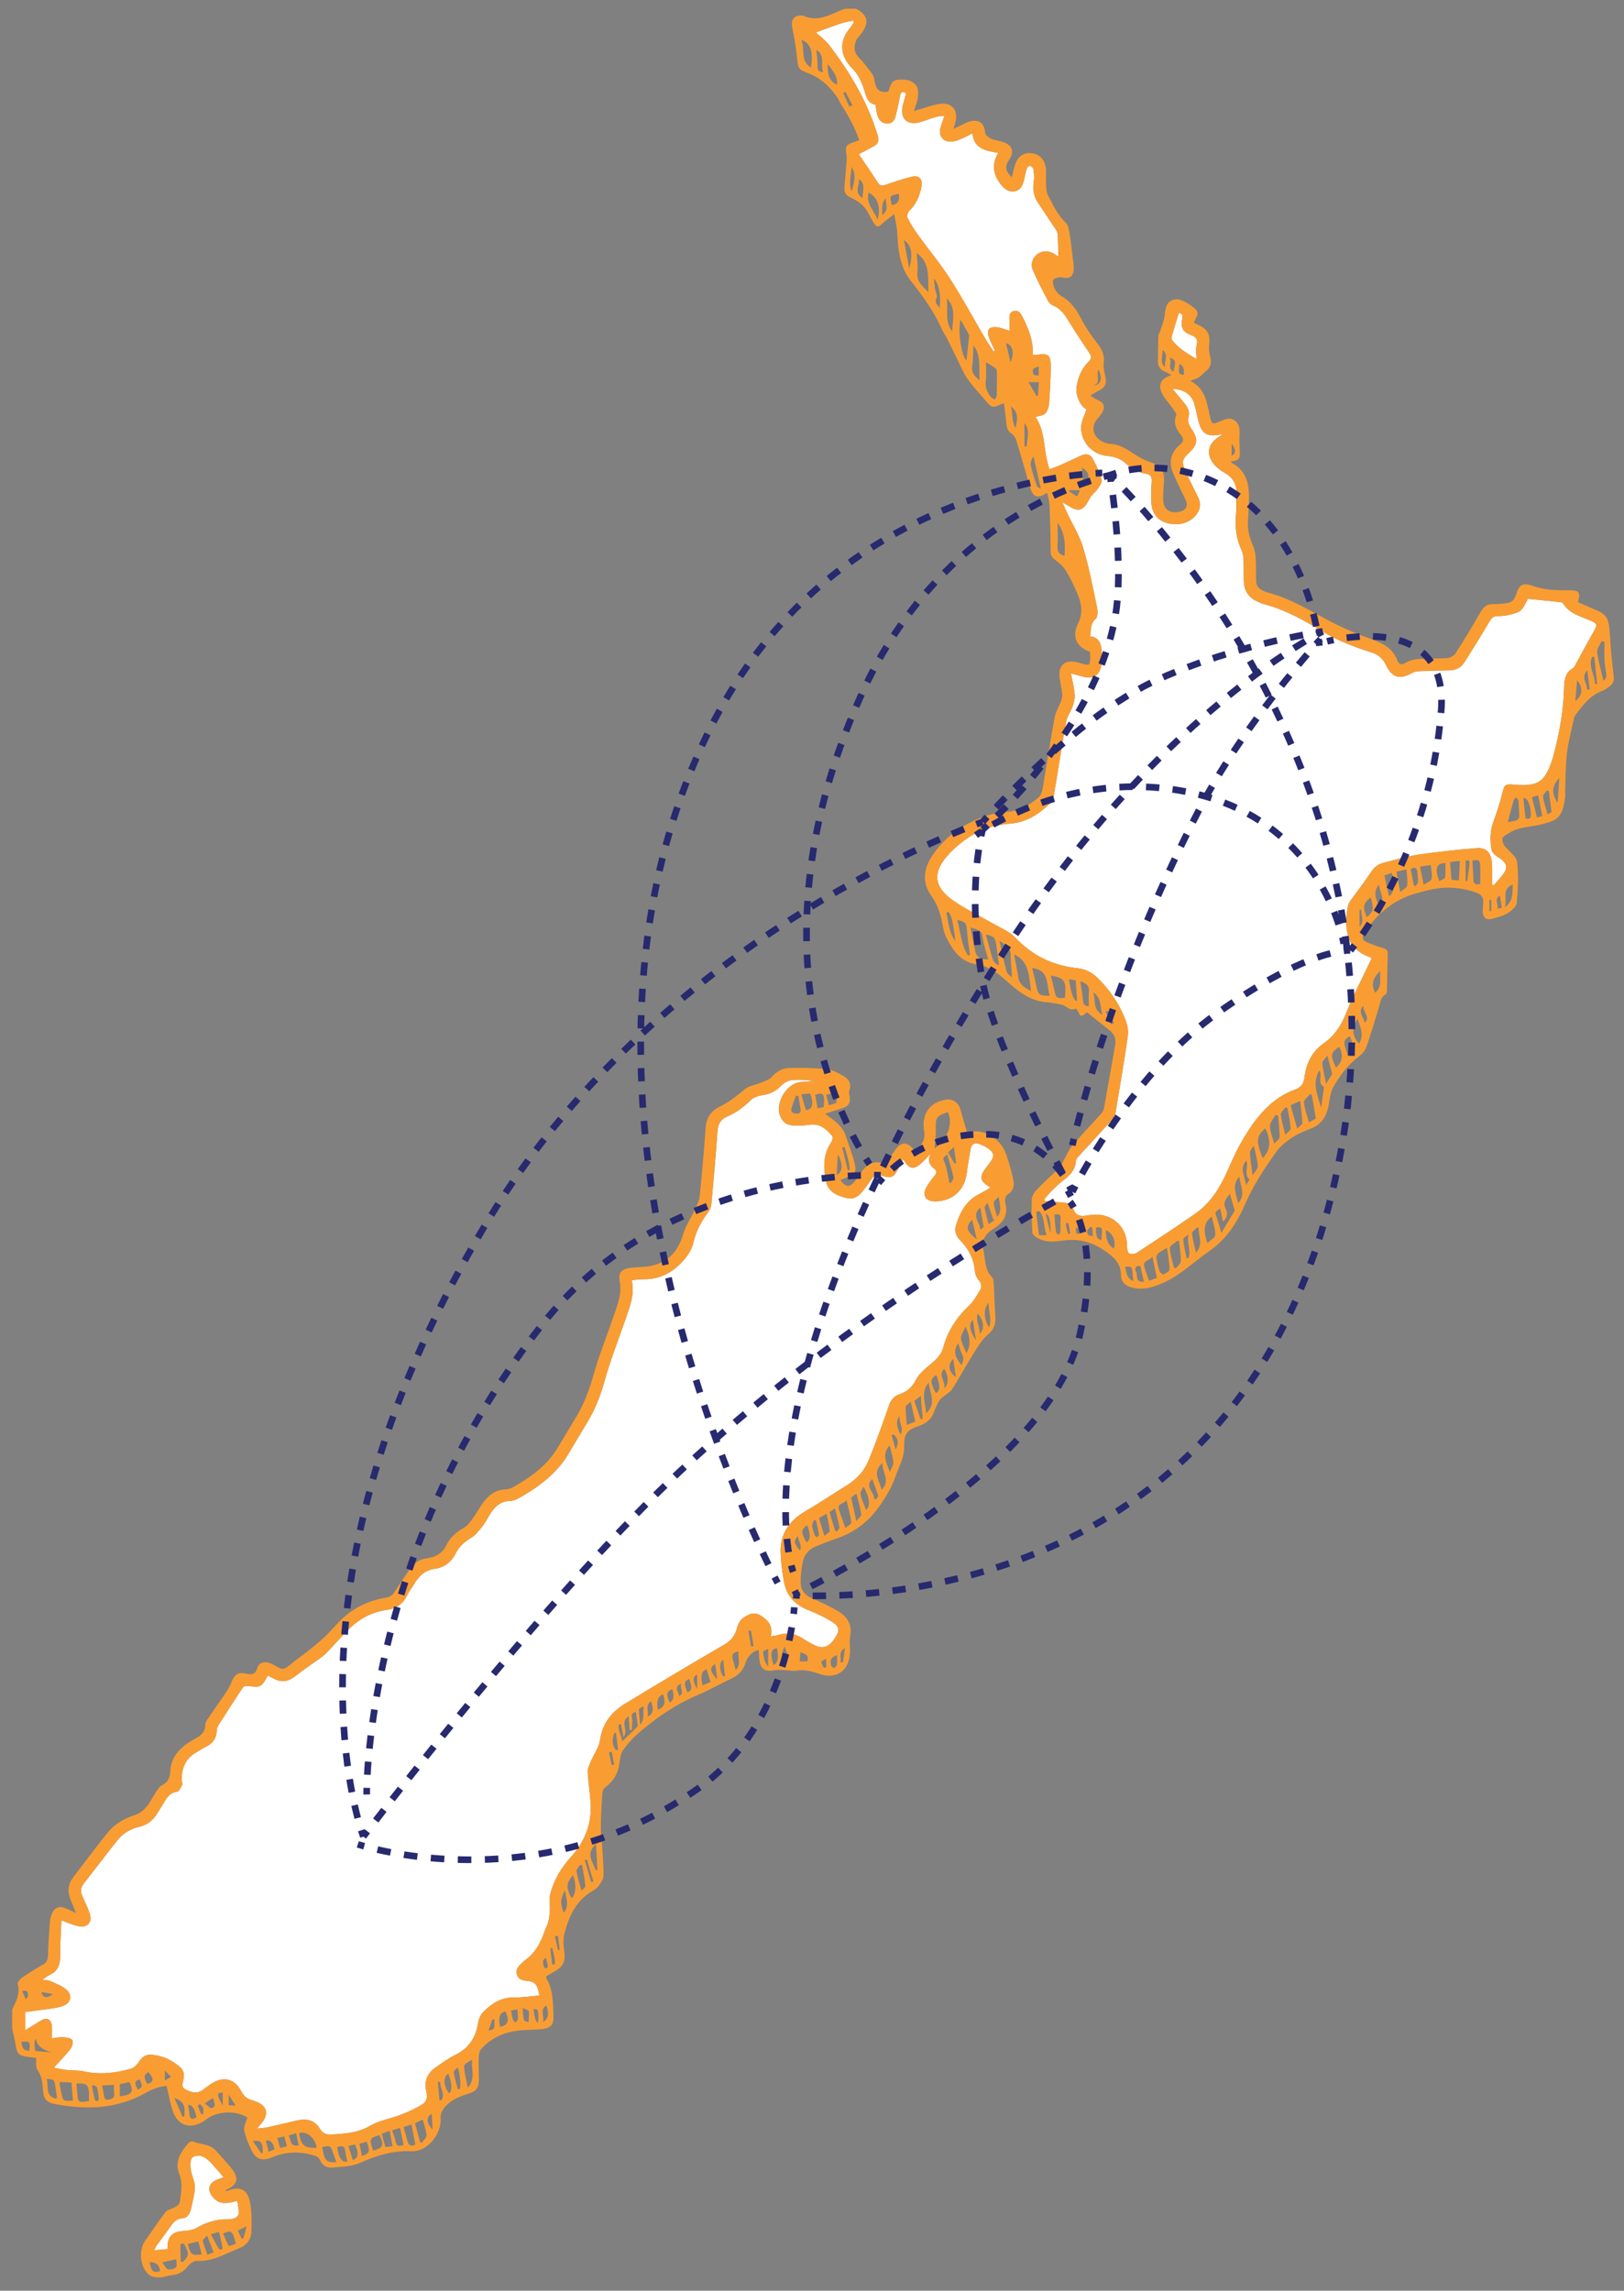 <svg xmlns="http://www.w3.org/2000/svg" id="uuid-5d41a325-4f31-42c6-84ac-0e71377f2451" viewBox="0 0 1466 2068"><rect x="0" y="0" width="1466" height="2068" fill="#808080" stroke="none"/><path d="M1379.23,540.62c10.12,1.01,19.37,1.9,28.61,2.9,1.14.12,2.76.48,3.23,1.28,4.78,7.97,12.93,10.77,20.85,13.92,11.04,4.38,10.92,4.26,4.89,14.73-5.03,8.74-9.69,17.69-14.56,26.52-.68,1.23-1.4,2.73-2.52,3.38-7.38,4.25-7.69,11.53-7.89,18.62-.57,20.39-4.26,40.25-9.49,59.89-.5,1.89-1.02,3.78-1.67,5.62-6.47,18.47-12.36,22.77-33.82,20.9-8.27-.72-8.81-.19-10.72,7.68-2.09,8.57-4.84,17.02-7.91,25.3-3.21,8.67-3.36,17.39-1.72,26.23.3,1.64,1.99,3.2,3.37,4.42,1.85,1.63,4.2,2.7,6.03,4.34,4.44,4,4.98,7.22,1.51,12.14-2.7,3.84-6.05,7.22-9.1,10.81-.44-.19-.87-.38-1.31-.58,0-1.8.03-3.59,0-5.39-.11-5.49.32-11.06-.49-16.44-1.19-7.89-5.64-11.89-13.64-11.23-17.5,1.45-35.01,3.26-52.38,5.85-10.84,1.62-21.45,4.84-32.12,7.54-5.04,1.27-8.39,4.58-11.3,9.03-5.51,8.43-11.79,16.35-17.67,24.53-1.02,1.42-2.05,3.01-2.43,4.68-2.5,10.97-2.75,22.03,1.7,32.47,1.61,3.79,5.28,7,8.65,9.65,2.99,2.35,6.87,3.57,10.62,5.41-.16.65-.21,1.34-.49,1.92-7.64,16.23-16.1,32.13-22.69,48.77-4.33,10.93-10.57,19.83-19.8,26.33-10.99,7.74-15.94,18.54-17.45,31.04-.73,6-3.57,8.95-8.51,10.75-13.82,5.02-24.71,14.14-33.7,25.32-6.07,7.56-11.29,15.92-16.01,24.41-4.83,8.68-8.62,17.93-12.8,26.96-6.45,13.93-14.88,26.48-27.57,35.36-17.32,12.12-35.02,23.7-52.71,35.28-1.77,1.16-5.01,1.5-6.83.65-1.32-.61-2.02-3.84-1.98-5.89.35-17.76-12.72-30.32-30.56-29.1-2.12.15-4.26.39-6.35.78-5.61,1.04-9.76-.31-11.73-6.26-1.46-4.41-5.2-5.32-9.38-5.55-5.4-.3-10.78-.89-16.17-1.35-.19-.51-.39-1.02-.58-1.53,2.25-2.59,4.36-5.33,6.8-7.74,3.28-3.25,6.6-6.53,10.29-9.27,6.06-4.51,10.91-9.43,11.49-17.62.15-2.09,2.43-4.19,4.07-5.98,9.67-10.65,19.48-21.17,29.11-31.86,1.24-1.37,2.18-3.36,2.48-5.19,3.9-23.3,7.91-46.58,11.22-69.96.68-4.82-.52-10.38-2.36-15-5.58-14.01-13.88-26.39-24.71-36.98-5.1-4.98-10.94-8.32-18.24-9.05-22.28-2.26-41-11.38-56.55-27.86-5.04-5.34-12.67-8.3-19.26-12.11-11.98-6.93-24.61-12.89-35.97-20.7-18.52-12.74-19.66-26.2-4.26-42.53,14.88-15.78,32.83-25.74,54.99-27.28,14.58-1.02,26.18-8.58,36.3-18.44,2.06-2,2.99-5.63,3.51-8.66,3.72-21.72,6.98-43.52,10.94-65.2.88-4.82,4.31-9.13,5.94-13.88,1.16-3.35,1.99-7.12,1.69-10.6-.51-5.92-2.01-11.76-3.33-18.89,4.17,1.14,7.15,1.91,10.1,2.77,9.51,2.75,15.49-.32,17.3-10.06.98-5.26.62-10.96-.15-16.31-.75-5.19-3.72-9.28-10.05-9.81,1.33-5.36-.42-11.06,4.89-15.57,1.99-1.69,2.18-6.86,1.5-10.08-3.81-18.22-7.27-36.59-12.6-54.39-3.32-11.1-9.74-21.26-14.74-31.86-1.2-2.54-2.27-5.13-4.08-9.22,3.77,2.22,6.18,3.76,8.71,5.1,5.34,2.82,8.98,2.13,12.57-2.64,1.8-2.39,2.89-5.32,4.67-7.73,1.82-2.46,4.42-4.37,6.1-6.91,1.64-2.49,4.14-5.94,3.49-8.14-1.99-6.67-4.89-13.18-8.28-19.29-2.08-3.75-6.18-4.45-10.35-2.49-6.43,3.02-12.87,6.05-19.36,8.93-2.85,1.27-5.86,2.19-9.09,3.38-5.97-15.92-3.09-33.46-12.69-47.17,3.13-.99,6.9-1.12,8.77-3.07,2.12-2.2,3.3-5.99,3.53-9.19.84-11.32,1.48-22.69,1.47-34.04-.01-9.68-2.47-11.28-12.18-9.85-1.2.18-2.43.16-4.12.26.79-12.7-3.71-23.79-9.28-34.57-1.6-3.09-3.37-6.21-7.61-5.19-4.36,1.04-4.26,4.55-4.09,8.1.15,2.97.03,5.96.03,9.72-4.12-1.22-7.59-2.67-11.2-3.17-2.34-.33-5.6-.03-7.1,1.4-1.26,1.2-1.3,4.68-.62,6.73,1.5,4.48,3.79,8.69,5.76,13.01-.41.25-.81.5-1.22.75-2.76-4.33-5.66-8.57-8.26-12.99-10.27-17.47-19.88-35.35-30.83-52.38-8.81-13.7-19.31-26.3-28.86-39.54-3.61-5.01-6.95-10.27-9.74-15.76-.76-1.49.24-4.91,1.61-6.26,6.26-6.15,9.53-13.68,11.05-22.04,1.24-6.8-2.45-10.42-9.25-8.71-7.91,1.98-15.67,4.63-23.38,7.32-3,1.05-4.85.82-6.67-1.97-5.6-8.59-11.41-17.03-17.28-25.75,5.11-2.73,9.29-5.01,13.5-7.21,3.97-2.07,4.9-5.11,3.63-9.35-9.06-30.24-24.77-56.94-43.79-81.81-3.59-4.69-8.6-8.29-12.06-11.54,6.92-2.53,14.66-5.51,22.51-8.15,3.52-1.19,7.28-1.7,10.93-2.51l.77,1.54c-1.12,1.69-2.08,3.53-3.4,5.06-9.35,10.8-9.47,23.28-.22,34.1,2.31,2.7,5.03,5.15,6.86,8.15,2.26,3.68,4.19,7.68,5.54,11.78,2.1,6.36,2.66,13.57,10.81,15.36.62,3.49.85,6.9,1.87,10.05,1.36,4.23,4.42,6.89,9.11,6.88,4.71-.02,6.34-3.58,7.29-7.27,1.5-5.85,2.66-11.78,3.85-17.71.62-3.09,1.86-4.59,5.56-2.3-1,3.52-2.19,7.18-3.08,10.9-2.83,11.88,4.09,18.49,15.8,15.04,4.76-1.4,9.39-3.27,14.15-4.68,2.12-.63,4.42-.64,7.71-1.08-1.35,3.91-2.4,6.83-3.37,9.78-2.86,8.67,2.7,15.11,11.7,13.34,2.92-.58,5.74-1.83,8.5-3.01,2.58-1.1,5.04-2.49,8.39-4.19,1.35,14.22,12.29,15.7,23.23,17.63-6.3,10.68-4.25,20.04,2.61,28.71,3.08,3.89,6.96,6.93,12.32,5.93,5.6-1.05,7.31-5.65,8.45-10.52.77-3.29,1.38-6.62,2.41-9.82.36-1.12,1.97-2.81,2.63-2.66,1.3.31,3.15,1.61,3.31,2.72.55,3.64,1.05,7.48.46,11.05-1.16,7.04-.25,13.5,3.61,19.42,5.39,8.28,11.02,16.4,16.43,24.66.83,1.26,1.43,2.89,1.51,4.38.34,6.6.45,13.21.64,19.72-.8-.51-2.21-1.46-3.67-2.33-4.99-3.01-10.03-3.48-15.01-.03-4.31,2.99-6.83,8.72-4.54,14.22,4,9.6,8.94,18.82,13.79,28.04,1,1.91,3.08,3.75,5.09,4.55,7,2.81,10.42,8.71,14.1,14.66,5.76,9.32,11.79,18.48,17.91,27.57,2.03,3.02,2.82,5.08-.33,8.15-6.57,6.41-9.98,14.6-11.05,23.71-.88,7.53,4.49,17.69,9.05,19.24-1.74,5.6-4.87,11.09-4.86,16.58.02,13.76,10.68,24.73,24.45,25.73,6.5.47,11.78,2.91,16.27,6.96,5.21,4.69,10.97,7.92,17.8,8.99,4.35.68,5.41,2.97,5.18,7.01-.36,6.55-.8,13.17-.27,19.69.86,10.54,6.82,16.64,16.87,18.46,10.64,1.92,20.76-2.33,25.31-10.66,2.42-4.42,2.19-8.81,0-13.27-4.01-8.12-8.22-16.17-11.78-24.49-3.28-7.66-2.47-9.86,3.53-15.51,7.81-7.34,8.54-12.31,2.46-21.4-2.46-3.67-4-6.76-2.74-11.59,1.59-6.1-2.8-10.66-6.47-15.06-2.52-3.03-5.02-6.07-8.08-9.77,10.51.41,17.05,5.04,19.62,13.42,1.4,4.57,2.24,9.32,3.35,13.99,3.19,13.45,7.97,16.55,22.41,13.47-1.91,1.32-2.86,2.04-3.87,2.67-9.44,5.96-11.41,15.25-4.47,24.01,2.68,3.38,6.4,6.24,10.19,8.36,7.15,4.01,10.52,9.87,10.48,17.82-.04,7.64-.03,15.3-.6,22.91-.77,10.2,1.01,19.77,5.23,29.05,1.13,2.48,1.64,5.39,1.76,8.13.29,6.57.05,13.16.25,19.73.27,8.61,4.28,14.87,12.26,18.4,1.79.79,3.54,1.76,5.41,2.24,19.21,4.89,36.28,14.46,53.02,24.58,13.98,8.45,28.98,14.28,44.45,19.08,6.17,1.92,10.29,5.45,13.16,11.38,5.64,11.67,12.44,13.43,23.67,7.21,1.77-.98,4-1.48,6.05-1.56,9.05-.38,18.12-.61,27.18-.73,5.98-.08,10.78-2.33,13.96-7.39,7.56-12.03,15.17-24.04,22.32-36.31,2.08-3.57,3.68-5.53,8.33-5.39,5.02.14,10.24-1,15.09-2.51,5.72-1.79,6.68-3.51,11.51-12.98Z" fill="#fff" stroke-width="0"></path><path d="M1064.18,282.43c2.96.55,3.85,2.27,2.98,5.89-1.69,7.03.84,11.55,7.84,14.12,4.52,1.66,6.6,3.7,5.23,9-.94,3.64-.18,7.71-.18,12.63-8.31-4.85-16.08-9.47-21.86-16.79-.62-.79-.81-2.35-.52-3.36,2.03-7.05,4.23-14.06,6.51-21.49Z" fill="#fff" stroke-width="0"></path><path d="M815.42,1046.57c5.18,9.15,9.46,9.82,16.66,3.2,2.33-2.14,4.39-4.56,7.67-8-2.38,6.41-.71,10.25,3.63,13.34,2.47,1.76,2.18,4.02.23,6.41-2.58,3.16-5.14,6.41-7.16,9.93-4.32,7.51-.99,13.09,7.56,13.11,15.53.03,26.62-9.8,28.63-25.1.97-7.39,2.21-14.75,3.54-22.08.84-4.61,3.71-6.31,8.18-4.51,2.29.92,4.64,1.88,6.66,3.26,6.73,4.58,7.13,7.45,2.3,13.92-1.7,2.28-3.6,4.42-5.12,6.82-3.71,5.85-2.99,9.04,2.62,13,.84.59,1.65,1.22,3.18,2.36-3.7,2.14-6.78,4.14-10.04,5.76-11.95,5.96-17.53,16.61-21.12,28.65-1.53,5.14.65,9.74,4.05,13.2,7.62,7.78,12.19,16.69,13.16,27.63.25,2.85,1.58,6.13,3.49,8.21,3.09,3.36,2.64,6.59.76,9.72-2.71,4.52-5.41,9.32-9.16,12.88-11.23,10.66-19.58,22.89-23.57,37.98-1.67,6.29-5.89,10.61-10.83,14.72-5.23,4.35-11.01,9-14,14.83-3.44,6.7-8.16,10.66-14.66,12.82-5.75,1.91-8.09,5.72-9.96,11.2-5.43,15.96-11.31,31.79-17.54,47.46-3.89,9.78-10.46,17.65-19.59,23.28-12.85,7.92-25.4,16.34-38.4,24-14.44,8.5-22.55,20.52-21.91,37.44.33,8.66,1.51,17.34,3.02,25.88,2.19,12.34,9.51,20.62,21.24,25.32,6.91,2.76,13.73,5.91,20.16,9.64,8.21,4.76,9.21,7.93,5.9,13.84-5.39,9.65-11.42,12.45-19.27,8.7-3.68-1.76-7.31-3.71-10.7-5.97-6.78-4.55-13.91-5.95-21.8-3.57-2.32.7-4.78.91-7.32,1.37,1.57-8.57-.96-13.63-9.52-18.91-5.85-3.61-11.19-.78-15.75,2.53-2.45,1.78-4.38,5.21-5.12,8.25-1.72,6.99-5.21,11.82-11.6,15.55-30.07,17.56-60.02,35.34-89.74,53.47-12.08,7.37-20.3,17.6-22.49,32.6-1.02,7.01-5.87,13.44-8.75,20.23-1.18,2.79-2.59,5.9-2.43,8.78.51,9.04,1.96,18.02,2.61,27.06,1.38,19.13-4.98,35.62-17.78,49.7-8.64,9.51-15.09,20.34-18.46,32.66-1.3,4.75-.2,10.13-.49,15.2-.2,3.59-.57,7.23-1.46,10.69-.83,3.24-2.63,6.22-3.7,9.41-3.39,10.21-8.64,19.08-17.56,25.45-.72.51-1.34,1.16-2,1.77-3.19,2.94-6.53,5.95-5.01,10.9,1.55,5.05,6.04,5.41,10.36,5.88,5.99.64,8.56,3.88,9.86,13.05-7.57.63-15.11,1.86-22.63,1.74-11.64-.19-20.38,5.35-27.94,13.08-2.53,2.59-4.28,6.68-4.85,10.33-2.09,13.34-8.68,22.82-21.01,28.75-6.19,2.98-11.77,7.28-17.46,11.22-7.77,5.38-10.33,13.01-8.06,21.97,1.3,5.13-.14,9.18-4.2,11.55-6.07,3.54-12.53,6.53-19.1,9.07-9.09,3.51-19.22,5.05-27.48,9.86-11.29,6.57-23.13,7.28-35.36,7.89-4.48.22-7.68-1.17-10.1-5.26-4.66-7.87-12.05-9.35-20.41-7.45-8.83,2-17.62,4.23-26.46,6.19-2.7.6-5.52.64-9.79,1.1,2.26-2.68,3.61-4.19,4.85-5.78,5.72-7.35,3.95-14.36-4.56-18.01-1.63-.7-3.31-1.32-5.02-1.79-4.38-1.2-7.29-3.81-9.44-7.9-6.01-11.42-15.64-13.94-26.67-7.22-2.87,1.75-5.48,3.94-8.21,5.93-3.44,2.51-7.08,2.85-11.1,1.39-7.51-2.74-8.05-3.48-6.23-11.3.98-4.2.11-7.88-3.09-10.69-7.41-6.5-15.99-10.53-25.93-11.22-5.14-.36-8.53,2.09-11.29,6.49-1.63,2.6-4.43,5.38-7.25,6.17-13.96,3.96-28.13,5.56-42.62,2.34-4.97-1.11-10.26-.67-15.37-1.25-3.92-.45-7.77-1.38-11.51-2.07,5.51-6.09,10.71-11.29,15.15-17.07,1.54-2.01,2.55-6.53,1.39-7.98-1.49-1.86-5.38-2.26-8.28-2.42-3.27-.18-6.59.61-9.99.99,0-4.3.36-8-.08-11.6-.72-5.92-4.89-7.56-9.94-4.35-4.24,2.69-8.58,5.23-13.97,8.51v-16.32c8-1.05,16.04-2.03,24.05-3.2,3.15-.46,6.31-1.14,9.34-2.11,7.8-2.52,9.75-9.79,3.47-15.05-4.07-3.41-9.43-5.33-14.35-7.62-1.69-.79-3.8-.7-7.12-1.24,2.86-1.89,4.68-3.46,6.77-4.41,7.89-3.59,9.47-10.03,9.36-18-.14-10.04.64-20.08,1.06-31.24,2.93,1.22,4.45,1.97,6.05,2.49,3.36,1.11,6.7,2.57,10.17,3.05,7.5,1.04,11.76-3.85,9.45-11.06-1.77-5.56-4.35-10.88-6.76-16.23-1.77-3.92-1.72-7.46.98-10.94,10.24-13.18,20.32-26.49,30.7-39.55,5.01-6.31,11.82-10.27,19.65-12.09,7.45-1.73,12.69-6.05,16.49-12.47,2.08-3.52,4.32-6.94,6.41-10.46,2.62-4.4,5.54-7.99,11.28-8.79,1.72-.24,3.26-3.5,4.38-5.64.57-1.1.05-2.79-.04-4.21-.67-11.51,3.43-20.47,13.82-26.15,2.34-1.28,4.47-2.98,6.88-4.06,6.84-3.04,10.68-7.88,10.76-15.63.02-1.79,1.14-3.71,2.16-5.32,7.04-11.08,14.14-22.12,21.41-33.05.63-.95,2.67-1.53,3.96-1.39,12.46,1.37,12.46,1.42,18.44-9.03.33,0,.74-.12.99.03,11.71,6.87,16.45,6.29,27.19-2.29,6.08-4.86,12.7-9.05,19.01-13.64,2.13-1.55,4.24-3.21,6.06-5.11,5.78-6.03,11.41-12.2,17.12-18.3,10.01-10.71,21.91-18.14,36.61-20.2,9.04-1.26,15.42-5.55,19.28-13.92,1.55-3.36,4.03-6.28,5.93-9.49,4.33-7.3,9.69-12.64,18.86-13.84,8.31-1.08,14.56-5.85,18.54-13.65,3.1-6.08,7.81-10.69,13.95-14.23,3.97-2.29,7.03-6.38,10.02-10.07,2.55-3.15,4.47-6.83,6.56-10.35,4.27-7.19,9.46-12.7,18.74-12.93,3.03-.07,6.26-1.56,8.98-3.14,17.24-9.96,33.04-21.6,43.51-39.12,5.56-9.31,11.01-18.69,16.69-27.92,7.31-11.89,12.32-24.52,16.06-38.08,5.22-18.93,12.57-37.27,18.93-55.89,3.78-11.06,8.54-21.98,5.58-35.16,3.79-.3,7.39-.86,10.98-.82,15.68.19,27.67-7.18,37.22-18.74,3.41-4.12,6.37-9.3,7.53-14.45,2.34-10.39,7.2-19.18,13.43-27.54,1.49-2.01,2.57-4.73,2.79-7.21,2.01-21.95,3.98-43.91,5.51-65.9.44-6.28,2.91-10.6,8.46-12.94,8.33-3.51,15.24-8.74,21.7-15.04,2.64-2.57,7.1-3.96,10.92-4.49,6.53-.9,11.62-3.5,16.18-8.25,2.38-2.47,6.03-4.75,9.32-5.11,7.08-.77,14.31-.24,21.52.73-4.31.28-8.63.44-12.92.86-13.12,1.31-23.58,19.18-18.39,31.38,2.09,4.9,6.03,7.59,11.17,7.82,5.12.23,10.33.07,15.4-.61,9.3-1.25,15.1,3.99,20.24,10.37.75.93.22,3.75-.67,5.03-8.06,11.54-7.48,24.6-4.63,36.99,1.92,8.35,10.49,12.09,18.81,13.91,6.76,1.48,11.08-2.58,14.81-7.4,2.61-3.37,5.07-6.86,7.5-10.37,2.11-3.05,4.72-3.86,8.3-2.75,9.6,2.96,11.18,2.18,15.84-6.89,1.2-2.34,2.5-4.62,4.17-7.68Z" fill="#fff" stroke-width="0"></path><path d="M151.26,2030.41c-3.9.33-7.51.63-12.15,1.02,1.07-2.03,1.55-3.26,2.3-4.3,3.85-5.33,7.85-10.54,11.64-15.91,2.96-4.2,5.48-8.23,11.7-8.63,4.68-.3,6.88-4.65,7.82-9.07,1.29-6.04,2.95-12.09,3.38-18.21.26-3.69-1.22-7.62-2.42-11.28-2.52-7.65-2.34-15.93,1.61-17.3,6.48-2.25,11.48,1.58,15.69,6.2,3.56,3.91,6.98,7.94,11.02,12.56-3.11,1.22-5.42,1.96-7.58,3.01-5.63,2.73-6.95,8.2-3.33,13.32,5.18,7.33,10.65,8.66,23.21,5.01.58,3.86,1.51,7.57,1.52,11.28,0,1.44-1.82,3.44-3.31,4.17-1.98.97-4.46,1.35-6.7,1.27-10.3-.37-19.47,2.78-28.35,7.77-3.19,1.79-7.3,2.5-11.04,2.68-10.81.53-15.48,5.03-15.02,16.41Z" fill="#fff" stroke-width="0"></path><path d="M772.64,7.81c10.82,5.73,12.3,12.71,4.79,22.65-1.59,2.11-3.79,3.98-4.69,6.35-2.04,5.4-2.04,10.58,2.62,15.22,3.89,3.87,7.17,8.36,10.55,12.71,1.29,1.66,2.63,3.59,3.03,5.58,1.4,6.89,1.98,14.23,12.82,12.51-.24.49.33-.36.61-1.29,1.32-4.3,2.38-8.94,7.92-9.5,6.59-.67,13.34-.03,17.22,5.91,1.72,2.64,1.33,7.07.92,10.58-.42,3.58-2.04,7.02-3.53,11.77,3.12-.96,5.02-1.58,6.95-2.13,5.11-1.48,10.14-3.38,15.35-4.29,11.98-2.09,18.41,5.4,15.06,17.13-.38,1.33-.75,2.65-1.51,5.33,4.05-1.94,7.15-3.33,10.16-4.9,8.45-4.38,17.51-3.74,18.42,8.63.14,1.9,3.26,4.22,5.5,5.17,3.88,1.64,8.33,1.94,12.22,3.56,7.1,2.96,8.47,8.75,4.07,15.1-4.26,6.15-3.78,10.32,2.24,16.16.91-3.65,1.63-7.06,2.63-10.39,2.37-7.91,7.23-11.81,14-11.45,7.62.4,13.09,5.26,14.09,13.47.6,4.89-.13,9.93.14,14.88.18,3.26.35,6.86,1.79,9.65,4.54,8.79,8.58,17.84,16.16,24.89,2.51,2.33,2.82,7.34,3.52,11.24,1.08,6.03,1.71,12.15,2.4,18.25.51,4.55,1.55,9.2,1.05,13.66-.68,6.03-4.63,7.59-10.46,6.2-2.3-.55-5.48.33-7.48,1.7-1,.68-.75,4.1-.16,5.99,1.48,4.73,4.72,7.85,9.15,10.5,4.11,2.46,7.66,6.33,10.52,10.27,3.52,4.86,5.89,10.54,9.08,15.66,3.08,4.94,6.36,9.79,9.97,14.35,4.32,5.45,7.56,10.82,6.59,18.38-.57,4.43.73,9.17,1.65,13.68,1.16,5.67-1.04,9.2-6.02,11.6-2.32,1.12-4.47,2.62-7.86,4.65,2.97,1.72,4.75,3.02,6.73,3.84,5.82,2.42,7.22,6.37,3.84,11.8-1.12,1.8-2.52,3.45-3.94,5.03-5.85,6.49-4.57,15.53,3.16,20.08,2.38,1.4,5.26,2.61,7.96,2.71,8.5.31,15.05,4.61,21.78,9.08,4.61,3.06,9.68,5.77,14.93,7.48,8.63,2.81,12.6,7.65,12.17,16.8-.27,5.85-.99,11.72-.73,17.55.35,7.96,5.56,11.81,13.34,10.62,7.58-1.16,9.71-5.41,6.38-12.14-3.78-7.64-7.6-15.28-10.86-23.14-4.07-9.81-1.99-18.58,6.22-25.44,3.25-2.72,3.87-5.12,1.17-8.45-4.29-5.29-7.37-10.77-4.56-18.09.54-1.41-1.56-4.06-2.82-5.87-3.31-4.79-7.62-9.06-10.07-14.24-3.72-7.86-.58-13.51,8.76-16.15-2.43-1.35-4.04-2.47-5.81-3.18-4.27-1.72-6.58-4.66-6.52-9.35.11-7.63.11-15.26.38-22.89.05-1.48,1.2-2.89,1.68-4.39,1.37-4.31,3.15-8.57,3.86-13,.88-5.45.51-11.44,6.17-14.49,5.64-3.04,10.64.1,15.43,2.92,1.37.81,2.66,1.77,3.93,2.75,5.12,3.95,5.43,5.53,2.36,11.15-.49.9-.8,1.89-1.33,3.16,1.62.76,3.02,1.43,4.43,2.09,8.01,3.73,10.49,8.91,9.36,17.57-.46,3.52,0,7.33.86,10.81,1.54,6.17.54,9.89-4.56,13.91-1.94,1.53-3.49,3.59-5.55,4.9-2.03,1.28-4.47,1.91-7.74,3.24,13.4,6.64,14.9,19.35,17.58,31.49,1.75,7.93,2.06,8.01,9.38,4.95,4.48-1.87,9.1-4.04,13.55-.38,4.35,3.57,4.12,8.67,3.89,13.76-.19,4.39-.01,8.82.23,13.21.41,7.39-.57,8.72-7.86,9.64.21.46.28,1.08.6,1.25,12.02,6.48,15.57,17.4,15.53,30.03-.03,7.64-.39,15.29-.89,22.91-.52,7.88,1.57,15.04,4.67,22.18,1.49,3.43,2.11,7.4,2.35,11.18.42,6.73.26,13.5.31,20.25.03,4.23,2.17,7,5.9,8.7,1.29.59,2.56,1.31,3.93,1.65,20.78,5.29,38.77,16.53,57.47,26.41,12.18,6.44,25.11,11.6,38.06,16.38,9.78,3.61,18.09,8.09,21.99,18.42,1.47,3.89,3.65,4.8,7.78,2.3,3.31-2.01,7.58-3.02,11.51-3.29,8.67-.62,17.43-.19,26.09-.86,2.56-.2,5.9-2.04,7.27-4.17,7.58-11.8,14.88-23.79,21.82-35.98,4.07-7.15,6.48-8.85,14.8-8.63,3.51.1,7.08-.37,10.55-.99,3.76-.67,6.05-2.93,7.28-6.84,3.09-9.89,6-11.94,15.68-8.46,10.89,3.91,21.87,3.93,33.05,3.85,8.31-.06,9.88,2.06,7.35,10.75,4.2,1.83,8.47,3.82,12.84,5.58,13.02,5.26,15.17,7.56,16.05,24.12.65,12.21,1.9,24.4,3.37,36.53.51,4.24-.18,7.34-3.66,9.72-2.05,1.4-4,3.16-6.28,3.98-11.19,4.06-17.93,13.03-24.62,22.02-1.1,1.47-1.44,3.59-1.84,5.48-2.05,9.74-4.69,19.42-5.81,29.26-1.26,11.08-1.14,22.31-1.58,33.48-.08,1.95.25,3.94,0,5.86-2.4,17.39-5.91,20.59-20.09,24.24-7.38,1.9-15.13,2.39-22.45,4.45-4.54,1.28-8.79,4-12.77,6.67-2.52,1.69-.98,7.08,1.51,9.77,3.9,4.2,9.88,8.58,10.43,13.4,1.37,12.18.81,24.71-.35,36.97-.32,3.43-4.91,7.23-8.44,9.38-4.14,2.53-9.22,3.62-13.99,5.01-4.75,1.39-8.03-1.11-8.21-6.14-.11-2.83.16-5.68.42-8.51.45-4.85-1.84-7.44-6.33-9.05-15.25-5.5-30.59-5.83-46.11-1.49-4.45,1.24-8.99,2.23-13.32,3.79-17.84,6.4-31.22,18.31-41.5,34.01-2.71,4.14-1.8,6.97,2.63,8.72,3.95,1.57,7.92,3.16,12,4.31,6.45,1.81,6.74,2.49,6.4,9.21-.49,9.56-.38,19.15-.62,28.72-.04,1.5-.13,3.87-.99,4.33-4.67,2.47-4.86,7.08-6.14,11.25-3.75,12.2-7.34,24.46-11.53,36.51-1.09,3.14-3.65,6.24-6.36,8.26-9.76,7.29-17.01,16.69-23,27.02-2.31,3.98-3.43,8.93-4.04,13.58-1.48,11.28-5.33,20.44-16.95,24.86-6.12,2.33-12.28,5.02-17.67,8.67-5.19,3.52-10.31,7.85-13.87,12.93-10.27,14.66-20.12,29.48-27.38,46.18-7.18,16.5-16.69,31.79-32.45,42.71-14.12,9.78-26.43,22.14-42.53,29.1-8.64,3.74-17.33,6.23-26.88,3.97-6.1-1.45-10.25-4.92-10.31-11.19-.11-10.86-6.59-16.61-14.76-22.2-11.28-7.71-23.09-11.11-36.71-9.27-8.19,1.11-16.71,2.24-24.38-2.47-1.69-1.04-4.06-2.79-4.15-4.33-.58-10.07-1.03-20.19-.6-30.26.14-3.16,2.55-6.74,4.9-9.2,6.25-6.54,13.14-12.45,19.53-18.86,1.86-1.87,2.94-4.55,4.3-6.9,2.59-4.51,4.5-9.59,7.81-13.48,8.5-10.01,17.65-19.46,26.4-29.26,1.22-1.37,2.05-3.38,2.38-5.21,3.42-18.88,6.69-37.79,10-56.69.95-5.4-.8-9.71-5.13-13.11-6.88-5.4-13.69-10.89-20.35-16.2-5.36,4.45-5.62,4.35-8.31-1.23-.42-.87-1.75-2.23-1.97-2.11-5.3,2.89-8.15-2.62-12.29-3.45-4.43-.89-8.89-1.94-13.38-2.22-15.94-.99-27.17-10.74-38.14-20.61-7.45-6.7-15.35-12.15-25.34-13.58-14.82-2.12-21.78-12.92-27.69-24.7-1.95-3.89-2.78-8.44-3.6-12.79-1.7-8.98-4.52-17.13-10.05-24.84-7.94-11.06-6.82-23.44.34-34.63,12.21-19.06,30.04-30.96,51.36-37.71,5.21-1.65,10.74-2.89,16.17-3.08,11.58-.42,20.76-5.82,29.1-12.96,2.02-1.73,3.26-5.02,3.74-7.79,3.69-21.36,6.87-42.82,10.79-64.14,1-5.42,4.22-10.4,6.12-15.69.72-2.01,1.03-4.37.78-6.48-.64-5.46-2.21-10.84-2.48-16.29-.44-9,4.95-13.47,13.88-12.11,2.44.37,4.84,1.14,7.22,1.87,5.57,1.69,6.43,1.16,6.7-4.77.1-2.09-.18-4.21-.29-6.17-12.06-4.01-16.59-13.9-10.71-25.55,4.8-9.51,3.1-18.22-.65-27.02-2.99-7.02-6.29-13.98-10.25-20.48-2.28-3.75-5.86-6.92-9.42-9.61-2.81-2.12-4.39-4.01-4.41-7.74-.08-13.68-.41-27.36-.92-41.03-.15-3.84-1.27-7.65-1.94-11.41-.52-.11-.94-.35-1.14-.23-7.94,5.06-11.97,3.61-14.64-5.47-4.1-13.96-7.99-27.97-12.24-41.89-.73-2.4-2.32-5.11-4.33-6.42-3.68-2.38-4.46-5.53-4.81-9.42-.57-6.33-1.51-12.63-2.19-18.13-3.68,1.26-7.25,3.75-10.15,3.13-2.88-.62-5.3-4.19-7.55-6.79-5.33-6.15-10.94-12.15-15.5-18.84-3.85-5.65-6.41-12.17-9.48-18.34-3.07-6.17-6.02-12.4-9.13-18.56-1.12-2.22-2.78-4.18-3.76-6.44-7.06-16.31-17.31-30.51-28.3-44.34-9.99-12.57-11.64-27.76-12.36-43.19-.26-5.69-1.77-11.33-2.76-17.28-4.31,3.41-8.15,5.99-11.41,9.16-4.14,4.02-5.83.84-7.64-2.12-2.76-4.51-4.73-9.68-8.18-13.55-3.18-3.56-7.58-6.43-11.99-8.4-4.58-2.05-6.14-4.92-5.74-9.52.68-7.79,1.37-15.57,1.95-23.37.15-2.1.15-4.27-.21-6.33-1.2-6.89.03-8.97,6.64-10.82,1.5-.42,2.93-1.08,4.98-1.85-3.9-11.26-9.31-21.33-15.59-31-1.9-2.92-3.19-6.26-5.24-9.07-6.72-9.21-14.94-16.59-25.88-20.6-8.02-2.94-8.47-4.45-9.33-12.86-.97-9.51-2.6-18.97-4.46-28.35-1.33-6.73,1.7-10.95,8.51-10.64.53.02,1.12-.02,1.58.19,14.06,6.56,25.54-2.3,37.83-6.31h9.6ZM1379.23,540.62c-4.83,9.47-5.79,11.19-11.51,12.98-4.84,1.51-10.07,2.66-15.09,2.51-4.65-.13-6.25,1.83-8.33,5.39-7.15,12.28-14.76,24.28-22.32,36.31-3.18,5.06-7.98,7.31-13.96,7.39-9.06.12-18.13.35-27.18.73-2.05.09-4.28.58-6.05,1.56-11.22,6.23-18.03,4.46-23.67-7.21-2.87-5.93-6.99-9.46-13.16-11.38-15.47-4.8-30.48-10.63-44.45-19.08-16.74-10.12-33.81-19.69-53.02-24.58-1.87-.48-3.62-1.45-5.41-2.24-7.98-3.53-11.99-9.79-12.26-18.4-.2-6.57.04-13.16-.25-19.73-.12-2.74-.63-5.66-1.76-8.13-4.22-9.28-6-18.85-5.23-29.05.57-7.61.56-15.27.6-22.91.04-7.95-3.33-13.81-10.48-17.82-3.79-2.12-7.51-4.98-10.19-8.36-6.95-8.76-4.97-18.04,4.47-24.01,1-.63,1.96-1.35,3.87-2.67-14.44,3.08-19.22-.02-22.41-13.47-1.11-4.67-1.95-9.41-3.35-13.99-2.57-8.37-9.12-13.01-19.62-13.42,3.06,3.71,5.56,6.74,8.08,9.77,3.66,4.41,8.06,8.96,6.47,15.06-1.26,4.83.28,7.92,2.74,11.59,6.09,9.09,5.36,14.06-2.46,21.4-6.01,5.64-6.81,7.84-3.53,15.51,3.56,8.32,7.78,16.36,11.78,24.49,2.2,4.46,2.43,8.85,0,13.27-4.56,8.32-14.67,12.58-25.31,10.66-10.05-1.81-16.02-7.92-16.87-18.46-.53-6.52-.09-13.13.27-19.69.22-4.04-.83-6.33-5.18-7.01-6.83-1.07-12.59-4.3-17.8-8.99-4.5-4.05-9.77-6.49-16.27-6.96-13.77-1-24.43-11.97-24.45-25.73,0-5.49,3.13-10.98,4.86-16.58-4.56-1.56-9.93-11.71-9.05-19.24,1.07-9.1,4.47-17.29,11.05-23.71,3.15-3.07,2.36-5.14.33-8.15-6.12-9.09-12.15-18.25-17.91-27.57-3.68-5.95-7.1-11.85-14.1-14.66-2.01-.81-4.08-2.64-5.09-4.55-4.85-9.22-9.79-18.44-13.79-28.04-2.29-5.5.23-11.23,4.54-14.22,4.99-3.45,10.02-2.98,15.01.03,1.46.88,2.87,1.83,3.67,2.33-.19-6.51-.3-13.12-.64-19.72-.08-1.49-.68-3.12-1.51-4.38-5.42-8.26-11.04-16.39-16.43-24.66-3.86-5.92-4.77-12.39-3.61-19.42.59-3.58.09-7.41-.46-11.05-.17-1.11-2.02-2.41-3.31-2.72-.66-.16-2.27,1.54-2.63,2.66-1.03,3.2-1.64,6.54-2.41,9.82-1.13,4.87-2.85,9.47-8.45,10.52-5.36,1.01-9.24-2.04-12.32-5.93-6.86-8.67-8.91-18.03-2.61-28.71-10.93-1.94-21.88-3.42-23.23-17.63-3.36,1.69-5.81,3.09-8.39,4.19-2.77,1.17-5.58,2.43-8.5,3.01-9,1.78-14.56-4.66-11.7-13.34.97-2.95,2.02-5.87,3.37-9.78-3.29.44-5.59.45-7.71,1.08-4.76,1.41-9.39,3.28-14.15,4.68-11.71,3.45-18.63-3.16-15.8-15.04.89-3.73,2.08-7.38,3.08-10.9-3.7-2.29-4.93-.79-5.56,2.3-1.19,5.92-2.35,11.86-3.85,17.71-.95,3.69-2.57,7.25-7.29,7.27-4.7.02-7.75-2.65-9.11-6.88-1.01-3.16-1.25-6.57-1.87-10.05-8.15-1.79-8.72-8.99-10.81-15.36-1.35-4.1-3.28-8.1-5.54-11.78-1.83-2.99-4.55-5.44-6.86-8.15-9.25-10.82-9.13-23.3.22-34.1,1.32-1.52,2.28-3.36,3.4-5.06l-.77-1.54c-3.65.82-7.4,1.33-10.93,2.51-7.85,2.64-15.59,5.62-22.51,8.15,3.46,3.26,8.47,6.85,12.06,11.54,19.01,24.86,34.72,51.57,43.79,81.81,1.27,4.24.34,7.27-3.63,9.35-4.22,2.2-8.39,4.48-13.5,7.21,5.87,8.72,11.68,17.17,17.28,25.75,1.82,2.79,3.66,3.02,6.67,1.97,7.71-2.69,15.47-5.33,23.38-7.32,6.8-1.71,10.48,1.91,9.25,8.71-1.52,8.36-4.79,15.89-11.05,22.04-1.37,1.34-2.36,4.77-1.61,6.26,2.79,5.49,6.13,10.75,9.74,15.76,9.55,13.24,20.04,25.84,28.86,39.54,10.95,17.02,20.56,34.91,30.83,52.38,2.6,4.42,5.5,8.66,8.26,12.99.41-.25.81-.5,1.22-.75-1.97-4.32-4.27-8.53-5.76-13.01-.68-2.05-.65-5.53.62-6.73,1.51-1.43,4.76-1.72,7.1-1.4,3.6.5,7.08,1.95,11.2,3.17,0-3.76.12-6.75-.03-9.72-.18-3.54-.27-7.05,4.09-8.1,4.25-1.02,6.02,2.1,7.61,5.19,5.57,10.78,10.07,21.87,9.28,34.57,1.69-.1,2.92-.08,4.12-.26,9.71-1.44,12.17.16,12.18,9.85.01,11.35-.63,22.72-1.47,34.04-.24,3.2-1.42,6.98-3.53,9.19-1.87,1.95-5.65,2.08-8.77,3.07,9.6,13.71,6.73,31.25,12.69,47.17,3.24-1.19,6.24-2.11,9.09-3.38,6.5-2.88,12.93-5.91,19.36-8.93,4.17-1.96,8.27-1.26,10.35,2.49,3.39,6.1,6.3,12.61,8.28,19.29.65,2.2-1.84,5.65-3.49,8.14-1.68,2.54-4.27,4.45-6.1,6.91-1.79,2.41-2.87,5.34-4.67,7.73-3.59,4.77-7.23,5.46-12.57,2.64-2.53-1.33-4.94-2.88-8.71-5.1,1.8,4.08,2.88,6.68,4.08,9.22,5,10.6,11.42,20.76,14.74,31.86,5.33,17.8,8.79,36.17,12.6,54.39.68,3.23.48,8.39-1.5,10.08-5.31,4.51-3.56,10.21-4.89,15.57,6.32.53,9.29,4.62,10.05,9.81.78,5.35,1.13,11.04.15,16.31-1.81,9.75-7.79,12.81-17.3,10.06-2.95-.85-5.93-1.63-10.1-2.77,1.32,7.13,2.83,12.96,3.33,18.89.3,3.48-.54,7.25-1.69,10.6-1.64,4.75-5.06,9.06-5.94,13.88-3.96,21.68-7.22,43.48-10.94,65.2-.52,3.04-1.46,6.66-3.51,8.66-10.12,9.86-21.72,17.43-36.3,18.44-22.15,1.54-40.1,11.5-54.99,27.28-15.4,16.32-14.26,29.79,4.26,42.53,11.36,7.81,23.99,13.77,35.97,20.7,6.58,3.81,14.21,6.77,19.26,12.11,15.56,16.48,34.27,25.6,56.55,27.86,7.29.74,13.14,4.08,18.24,9.05,10.83,10.59,19.13,22.97,24.71,36.98,1.84,4.62,3.04,10.18,2.36,15-3.31,23.38-7.33,46.66-11.22,69.96-.31,1.83-1.24,3.81-2.48,5.19-9.63,10.68-19.44,21.21-29.11,31.86-1.63,1.8-3.92,3.89-4.07,5.98-.58,8.2-5.43,13.11-11.49,17.62-3.69,2.75-7.01,6.03-10.29,9.27-2.44,2.41-4.55,5.15-6.8,7.74.19.51.39,1.02.58,1.53,5.39.47,10.77,1.06,16.17,1.35,4.19.23,7.92,1.14,9.38,5.55,1.97,5.95,6.12,7.3,11.73,6.26,2.09-.39,4.22-.63,6.35-.78,17.84-1.22,30.91,11.34,30.56,29.1-.04,2.04.66,5.27,1.98,5.89,1.82.85,5.06.51,6.83-.65,17.69-11.58,35.39-23.16,52.71-35.28,12.69-8.88,21.12-21.43,27.57-35.36,4.18-9.03,7.97-18.29,12.8-26.96,4.72-8.49,9.94-16.85,16.01-24.41,8.99-11.18,19.88-20.3,33.7-25.32,4.94-1.79,7.78-4.75,8.51-10.75,1.51-12.5,6.46-23.3,17.45-31.04,9.23-6.5,15.47-15.4,19.8-26.33,6.59-16.64,15.05-32.54,22.69-48.77.27-.58.33-1.27.49-1.92-3.75-1.85-7.63-3.06-10.62-5.41-3.37-2.66-7.04-5.87-8.65-9.65-4.44-10.44-4.2-21.5-1.7-32.47.38-1.66,1.41-3.26,2.43-4.68,5.88-8.18,12.16-16.11,17.67-24.53,2.91-4.45,6.26-7.76,11.3-9.03,10.67-2.69,21.28-5.92,32.12-7.54,17.37-2.59,34.87-4.41,52.38-5.85,8-.66,12.45,3.34,13.64,11.23.81,5.38.38,10.95.49,16.44.03,1.8,0,3.59,0,5.39.44.19.87.38,1.31.58,3.06-3.59,6.4-6.97,9.1-10.81,3.46-4.93,2.93-8.14-1.51-12.14-1.83-1.65-4.18-2.71-6.03-4.34-1.38-1.22-3.07-2.78-3.37-4.42-1.63-8.84-1.49-17.56,1.72-26.23,3.06-8.28,5.82-16.73,7.91-25.3,1.92-7.87,2.46-8.4,10.72-7.68,21.46,1.87,27.36-2.42,33.82-20.9.65-1.84,1.17-3.73,1.67-5.62,5.22-19.64,8.91-39.5,9.49-59.89.2-7.08.51-14.37,7.89-18.62,1.12-.65,1.84-2.15,2.52-3.38,4.87-8.83,9.53-17.78,14.56-26.52,6.03-10.47,6.14-10.34-4.89-14.73-7.92-3.15-16.08-5.95-20.85-13.92-.48-.8-2.1-1.16-3.23-1.28-9.24-1-18.49-1.89-28.61-2.9ZM1064.18,282.43c-2.27,7.43-4.48,14.43-6.51,21.49-.29,1.01-.1,2.57.52,3.36,5.78,7.31,13.55,11.94,21.86,16.79,0-4.92-.76-8.99.18-12.63,1.37-5.3-.7-7.33-5.23-9-7.01-2.58-9.54-7.1-7.84-14.12.87-3.62-.02-5.34-2.98-5.89ZM890.02,326.89c0,6.14.54,11.85-.15,17.41-.7,5.67,1.37,9.99,4.59,14.08.84,1.07,2.38,1.58,3.6,2.35.58-1.19,1.63-2.37,1.66-3.58.22-7.37.28-14.75.2-22.12-.01-.97-.91-2.21-1.75-2.83-2.52-1.84-5.22-3.43-8.14-5.3ZM892.09,866.06c-1.86-7.12-4.31-13.64-5.11-20.36-.84-7.14-6.51-6.43-10.86-8.6.93,7.06,2.89,13.64,3.99,20.37,1.04,6.41,4.39,9.08,11.98,8.59ZM915.38,861.49c1.37,7.28,2.83,13.99,3.84,20.76.97,6.5,5.53,9.31,11.56,12.44-2.18-12.99-.99-26.3-15.4-33.2ZM947.58,898.92c-3.09-10.07-.08-23.27-15.89-25.05,1.26,5.29,2.72,10.53,3.74,15.86,1.6,8.34,2.53,9.23,12.15,9.19ZM838.14,263.77c-.73-13.29,1.97-26.39-10.65-35.33.29,5.8,1.38,11.48.66,16.92-1.13,8.53,4.32,12.7,9.99,18.41ZM1102.54,1113.03c4.37-7.26,8.06-13.37,11.71-19.51.24-.4.27-1.05.14-1.51-1.29-4.51-2.63-9-4.2-14.34-3.23,4.48-6.7,7.67-3.75,13.51,1.86,3.67,1.9,8.01-2.47,11.67-.82-3.93-1.63-7.87-2.47-11.93-5.01,3.42-4.86,3.36-3.2,7.98,1.42,3.96,2.44,8.06,4.24,14.12ZM1053.43,1126.51c-3.14,1.93-5.67,3.2-7.82,4.94-1,.81-1.94,2.63-1.76,3.82.63,4.17,1.5,8.35,2.83,12.34.44,1.32,3.1,3.24,3.76,2.91,2.12-1.07,5.38-3.08,5.34-4.68-.13-6.09-1.37-12.15-2.35-19.33ZM867.1,288.61c-2.68,10.76.79,31.85,5.04,36.77.25-1.05.54-1.86.63-2.69.72-6.45,1.41-12.91,2.08-19.37.05-.49-.06-1.08-.3-1.51-2.46-4.41-4.96-8.8-7.46-13.2ZM948.54,880.81c1.17,4.7,2.35,8.92,3.25,13.21,1.47,7.02,1.86,7.37,9.5,6.88,1.56-15.24-.34-18.38-12.75-20.09ZM1139.87,1045.6c6.99-7.44,7.72-15.63,2.4-26.91-8.2,6.62-8.64,11.52-2.4,26.91ZM902.2,849.36c2.32,10.21,4.1,19.05,6.46,27.72.55,2.04,3.05,3.55,4.65,5.3.27-6.84-1.07-13.11-.89-19.34.2-7.01-4.06-9.85-10.21-13.69ZM1064.44,1120.89c-.45-.32-.91-.64-1.36-.96-2.48,2.26-7.11,4.6-7.04,6.78.19,5.94,2.37,11.82,3.77,17.73.59.15,1.18.3,1.76.45,1.54-2.05,4.33-4.08,4.37-6.16.1-5.93-.92-11.89-1.5-17.83ZM873.82,862.69l1.78-.55c-.93-7.33-2.16-14.64-2.69-22-.49-6.75-1.05-7.83-8.89-9.74,3.17,11.05,3.58,22.6,9.81,32.29ZM1181.57,1013.3c2.69-1.59,5.03-2.97,6.26-3.7-1.35-7.79-2.49-14.42-3.64-21.05-.42-.35-.85-.7-1.27-1.05-2.06,2.52-5.99,5.17-5.82,7.54.41,5.85,2.7,11.56,4.48,18.26ZM1093.87,1098.39c-6.97,4.79-8.05,12.11-3.95,23.82,2.71-2.61,7.06-4.89,7.12-7.27.13-5.29-1.89-10.63-3.17-16.55ZM1170.95,1018.82c2.16-2.23,4.69-3.65,4.64-4.98-.23-6.41-1.15-12.79-1.9-19.98-3.69,1.65-6.17,2.76-8.64,3.87,1.92,6.86,3.67,13.12,5.9,21.09ZM1448.34,579.47l-2.58-.72c-1.41,3.4-4.35,7-3.94,10.16,1.13,8.69,3.67,17.2,5.66,25.78,1.57-1.34,2.68-3.29,2.57-5.16-.25-4.22-1.41-8.4-1.63-12.62-.3-5.8-.08-11.63-.08-17.44ZM1150.22,1032.36c2.12-2.29,4.91-3.93,4.91-5.57.02-6.53-.82-13.06-1.35-19.59-.78-.23-1.56-.45-2.34-.68-1.79,3.27-5.01,6.54-5.02,9.82-.02,4.93,2.21,9.87,3.8,16.02ZM889.98,843.67c2.03,7.42,3.96,15.19,6.38,22.82.6,1.88,2.76,3.26,4.21,4.87.4-.29.79-.57,1.19-.86-.8-5.75-1.58-11.5-2.4-17.24-.99-6.96-2.26-8.16-9.38-9.58ZM1040.26,1134.4c-2.69,4.1-8.86,3.32-7.33,9.07,1.11,4.18,2.76,8.23,4.32,12.77,2.67-.96,5.07-1.82,7.08-2.55-1.32-6.26-2.53-12.03-4.06-19.29ZM1361.12,742.17c2.65-.49,5.26-.69,7.64-1.53,1.14-.4,2.63-1.99,2.64-3.06.05-4.92-.24-9.85-.7-14.75-.1-1.09-1.43-2.06-2.19-3.08-.76,1.02-1.88,1.93-2.21,3.08-1.75,6.08-3.3,12.22-5.19,19.35ZM732.06,61.02c2.26-14.71-.27-22.19-8.9-25.04,4.18,8.13-1.51,18.63,8.9,25.04ZM878.7,311.78c-.31,6.19-.12,12.46-1.08,18.55-.88,5.59,1.57,8.85,6.67,13.04-.85-11.58,1.67-22.12-5.59-31.59ZM1260.55,786.88c1.15,6.07,2.16,11.4,3.5,18.47,2.65-2.38,5.98-3.95,6.23-5.9.58-4.59-.31-9.37-.64-14.57-3.31.73-5.99,1.32-9.09,2ZM954.74,471.88c0,8.13.34,15.1-.12,22.01-.31,4.72,1.95,6.49,6.33,7.91.73-10.54.55-20.26-6.21-29.93ZM1191.05,966.22c-6.98,11.7-1.58,22.67,1.57,33.8.87-6.23,1.74-12.45,2.62-18.79-6.35-3.36-1.31-10.04-4.2-15.01ZM1329.14,776.97c.34,5.84.76,11.63.98,17.43.14,3.56,1.77,4.64,6.12,3.52,0-5.16.16-10.44-.04-15.71-.22-5.79-1.19-6.37-7.06-5.24ZM1160.18,1024.49c2.02-2.25,5.04-4.11,4.93-5.75-.43-6.21-1.87-12.34-2.93-18.5-.56-.21-1.13-.41-1.69-.62-1.5,2.17-4.42,4.47-4.24,6.49.51,5.67,2.3,11.22,3.94,18.38ZM1281.94,782.41c1.05,5.35,1.98,10.11,3.21,16.34,2.98-2.07,6.79-3.33,7.19-5.29.77-3.78-.39-7.96-.81-12.6-3.47.56-6.5,1.05-9.59,1.55ZM859.55,299.22c.36-10.34,3.86-21.18-4.92-29.97,1.59,10.01-2.28,20.84,4.92,29.97ZM1308.98,778.26c.48,5.71.91,10.75,1.35,15.98,2.47.21,4.5.38,6.68.57.28-6.04.54-11.59.82-17.68-3.16.41-5.72.74-8.85,1.14ZM1249.7,790.3c1.5,6.76,2.82,12.68,4.17,18.79,4.87-2.65,5.8-12.71,2.4-21.04-2.09.72-4.21,1.44-6.57,2.26ZM975.12,885.87c.93,6.12,2.11,11.79,2.56,17.52.31,3.97,2.33,4.94,5.21,5.14,0-4.51-.37-8.75.09-12.9.65-5.9-2.62-8.16-7.86-9.77ZM1202.63,969.51c-1.64-6.12-2.86-10.66-4.44-16.54-1.93,2.76-4.65,4.88-4.49,6.76.49,5.96,2.06,11.82,3.4,18.72,2.46-3.98,4.38-7.08,5.52-8.93ZM792.15,198.36c3.23-11.38,0-20.51-7.96-24.41-2.99,9.76,4.88,15.91,7.96,24.41ZM937.97,1093.14l-2.61.97c.84,6.94,1.68,13.87,2.53,20.98h6.9c-3.1-7.51-1.23-16.03-6.82-21.95ZM1206.04,963.93c5.95-5.59,6.79-11.77,2.86-18.85-8,5.57-8.23,6.97-2.86,18.85ZM1299.3,795.48c1.91-1.21,4.99-2.12,5.2-3.48.67-4.19.24-8.55.24-12.85-8.16.16-9.87,4.89-5.45,16.33ZM1225.58,919.73c-5.6,7.97-5.14,15.21,1.14,22.36,5.08-7.67,1.13-14.8-1.14-22.36ZM1117.57,1086.41c7.69-8.68,1.57-16.04,1.28-24.39-7.57,8.29-2.59,15.77-1.28,24.39ZM1082.16,1108.74c-.42-.24-.84-.48-1.26-.72-1.7,1.78-4.93,3.68-4.8,5.32.43,5.43,2.06,10.76,3.54,17.49,7.2-8,1.71-15.26,2.52-22.1ZM1130.79,1061.1c2.03-3.51,4.86-6.13,4.67-8.51-.49-6.12-2.32-12.14-3.61-18.19-1.88,2.15-3.57,4.57-3.45,6.9.31,6.1,1.4,12.16,2.38,19.79ZM1397.05,735.2c1.69-1.01,2.96-1.78,3.56-2.14-.88-6.75-1.67-12.79-2.46-18.83-.55-.25-1.11-.51-1.66-.76-1.27,1.98-3.82,4.13-3.57,5.9.73,5.19,2.57,10.22,4.12,15.84ZM1392.21,736.77c-1.26-6.4-2.43-12.36-3.69-18.75-2.45.71-4.05,1.18-5.63,1.64,1.57,6.3,3.01,12.1,4.56,18.32,1.62-.41,3.05-.77,4.76-1.21ZM939.54,441.12c-2.4-10.58-4.51-19.88-6.61-29.18-1.69,2.67-3.01,5.54-2.47,8,1.4,6.4,3.5,12.65,5.6,18.87.33.99,2.16,1.47,3.48,2.31ZM815.99,216.72c1.59,8.63,3.19,17.27,4.78,25.9,3.55-13.6,2.17-20.97-4.78-25.9ZM1365.6,798.46c-10.61,4.47-4.58,13.07-7.32,20.69,8.36-5.83,6.78-13.23,7.32-20.69ZM1233.75,828.03c6.2-5.02,6.66-7.3,3.61-18-7,5.98-7.46,8.27-3.61,18ZM964.96,884.02q2.83,19.46,7.33,19.61c-.4-6.13-.8-12.23-1.22-18.59-1.83-.31-3.72-.62-6.11-1.03ZM1241.34,896.26c6.9-5.58,3.76-12.69,4.62-19.87-7.16,7.17-8.24,12.25-4.62,19.87ZM1216.37,952.64c5.81-3.71,6.15-7.51,2.17-17.16-9.49,4.47-2.53,10.86-2.17,17.16ZM1377.1,738.88c3.77.9,4.99-.36,4.82-3.99-.42-8.67-2.98-14.61-6.81-14.56.65,6.06,1.3,12.12,1.99,18.56ZM856.37,823.07c-.69.37-1.38.74-2.07,1.11,2.03,8.7,2.34,17.94,8.17,25.45-.75-6.7-1.78-13.31-3.19-19.84-.51-2.34-1.91-4.49-2.91-6.72ZM1245.07,798.49c-4.83,5.09-4.63,11.9.47,19.66,5.43-7.19-.85-13.42-.47-19.66ZM843.08,251.45c.28,2.92.43,5.86.87,8.76.44,2.95,2.5,6.49,1.47,8.65-2.11,4.46.86,6.07,2.8,9.29,1.4-10.6-.36-21.54-5.15-26.7ZM951.84,1096.68c.45,5.44.73,10.51,1.39,15.54.13.96,1.7,1.73,2.6,2.59.48-.97,1.32-1.92,1.37-2.92.19-3.68-.12-7.4.21-11.06.39-4.33-1.39-5.35-5.57-4.15ZM1407.61,702.25c-6.8,7.46-7.25,13.81-1.5,22.54.47-7.06.94-14.12,1.5-22.54ZM1071.11,1135.84c.58-.02,1.16-.04,1.74-.06,2.52-6.84-1.75-14.02-.02-21.22-2.25,1.36-4.8,3.2-4.66,4.82.47,5.53,1.88,10.98,2.93,16.46ZM1005.64,1127.12c1.67-7.35-.94-13.31-7.27-16.59-.49,7.94,2.39,14.5,7.27,16.59ZM768.81,150.73c-.57,7.42-2.9,14.89,0,22.24,1.94-7.45,4.57-14.92,0-22.24ZM986.66,895.87c2.95,6.18-1.01,15.02,8.36,20.17-1.96-8.04-.85-15.7-8.36-20.17ZM755.55,76.52c.89-7.67-3.76-12.52-8.33-18.77-.2,8.42.46,15.08,8.33,18.77ZM1276.26,798.96c.47.38.95.76,1.42,1.14.82-1.27,2.26-2.5,2.34-3.8.17-2.98-.22-6.02-.57-9.01-.49-4.26-2.56-4.97-6.05-2.55.98,4.89,1.92,9.55,2.86,14.22ZM1439.8,617.5c.67-.07,1.34-.14,2.01-.21-.89-8.15-1.78-16.3-2.67-24.44-.64.07-1.28.13-1.92.2-3.88,8.63,2.67,16.21,2.59,24.46ZM736.88,44.99c.47,5.4,1.36,10.31,1.17,15.18-.13,3.34.97,4.4,4.98,4.93-2.53-6.84,2.27-14.88-6.15-20.11ZM1423.68,614.11c-.52,5.97-1.05,11.95-1.65,18.83,6.6-5.27,7.35-11.71,1.65-18.83ZM778.61,178.85c.08-6.75,3.08-12.71-3.21-17.25,1.08,5.34-5.23,11.81,3.21,17.25ZM1032.64,1157.08c-1.22-5.3-2.26-9.86-3.28-14.27-4.64-.31-5.36,2.35-3.91,4.97,1.77,3.19-1.18,10.07,7.19,9.3ZM912.48,366.67c1.83,6.44.61,13.6,4.18,19.6,2.67-10.44,1.8-14.41-4.18-19.6ZM928.47,345.01c2.66,4.6,4.93,8.54,7.2,12.47.44-.16.88-.31,1.33-.47.26-3.9.52-7.81.8-12h-9.33ZM1023.04,1156.55c-1.32-13.86-.32-13.39-7.52-12.87,1.6,4.63,1.03,10.14,7.52,12.87ZM1125.08,1047.76c-6.65,7.43-1.16,14.09-.31,22.18,1.57-2.44,2.39-3.71,3.25-5.06-5.69-4.85-.61-11.17-2.94-17.13ZM924.79,403.03c.69-.05,1.38-.09,2.06-.14.11-6.98,3.42-14.27-2.06-20.94v21.07ZM811.34,174.96c-8.34,1.57-8.51,1.89-6.18,10.22,5.73-1.01,7.12-4.65,6.18-10.22ZM989.33,1108.06c.15,9.03.78,10.45,4.93,11.4.47-11.7,2.09-11.67-4.93-11.4ZM1232.2,923.51c5.04-6.03-2.36-10.18-1.45-15.63-5.53,5.95.35,10.48,1.45,15.63ZM912.17,327.03c3.83-7.7,1.77-16.64-3.98-16.99,1.31,5.59,2.62,11.17,3.98,16.99ZM977.97,435.55c6.44-3.69,5.98-9.05-1.22-13.32.43,4.63.79,8.62,1.22,13.32ZM1432.58,622.51c.83-.04,1.66-.08,2.5-.11-.68-5.39-1.37-10.78-2.2-17.37-6.39,7.08.35,12.03-.29,17.48ZM799.77,178.95c-4.26,4.1-3.19,9.27-3.48,15.09,7.01-4.47,2.56-10.32,3.48-15.09ZM1323.01,795.45c.48,0,.97-.02,1.45-.03.7-5.18,1.55-10.35,2.06-15.54.34-3.5-1.44-3.8-3.51-2.61v18.19ZM943.9,1095.91c1.53,6.07,3,11.93,4.43,17.61q.3-17.17-4.43-17.61ZM1051.51,331.37c-.45-5.21,3.61-11.16-2.11-15.58.74,5.2-3.17,10.95,2.11,15.58ZM1059.18,335.56c2.54-9.2,2.16-10.94-3.43-12.7,2.86,4.03-2.49,9.34,3.43,12.7ZM1064.85,328.57c-1.27,8.46-.86,9.54,3.76,9.87q.94-7.86-3.76-9.87ZM1227.26,836.66c5.12-5.47.84-10.52,1.66-15.33-.55-.02-1.11-.04-1.66-.07v15.4ZM937.64,330.83c-2.29,1.03-4.46,1.32-4.97,2.4-.64,1.35-.44,3.72.42,4.94.63.89,2.89.63,4.55.9v-8.24ZM766.77,96.26c.89-.43,1.78-.86,2.67-1.29-2.08-3.99-4.16-7.98-6.24-11.97-.68.32-1.36.64-2.05.96,1.87,4.1,3.74,8.2,5.61,12.31ZM1355.81,819.63c-.66-3.76-1.25-7.18-1.95-11.18-5.53,3.66-.79,7.89-2.13,11.86,1.91-.32,3.21-.53,4.08-.68ZM1111.81,411.39c3.93-1.94,4.13-5.25,0-10.92v10.92ZM962.55,1103.62c-.13,1.45-.47,2.51-.26,3.44.55,2.41,1.34,4.76,2.04,7.13.6-.28,1.75-.63,1.73-.83-.38-2.86-.86-5.71-1.48-8.52-.1-.43-1.07-.67-2.02-1.22ZM985.96,1108.39c-.43-.33-.85-.66-1.28-.99-1.1,1.19-2.96,2.27-3.15,3.59-.47,3.19,1.05,5.21,5.09,4.76-.23-2.6-.45-4.98-.66-7.36ZM965.52,442.49c-.14.34-.29.69-.43,1.03,2.25,1.46,4.5,2.92,7.22,4.69.95-2.1,1.62-3.58,2.59-5.72h-9.38ZM991.69,333.79c-2.97,4.57,3.23,11.84-4.96,14.38,7.09-.71,8.76-5.79,4.96-14.38ZM1003.15,924.82c.82-.4,1.65-.79,2.47-1.19-1.93-3.73-3.86-7.45-5.78-11.18l-1.66.78c1.66,3.86,3.31,7.72,4.97,11.58ZM1344.51,822.37c.55.02,1.1.04,1.66.05v-10c-.55,0-1.1,0-1.66,0v9.95ZM971.24,1108.49c-.2,5.87.26,6.21,5.73,4.56.96-4.74-2.33-4.5-5.73-4.56Z" fill="#f99d33" stroke-width="0"></path><path d="M11,1814.26c3.48-7.32,7.44-14.42,4.99-23.2-.4-1.45,2.05-4.38,3.87-5.64,6.14-4.23,12.47-8.23,18.98-11.87,3.45-1.93,4.35-4.3,4.45-8.11.27-10.45,1.04-20.89,1.81-31.32.17-2.25.91-4.55,1.82-6.65,2.36-5.43,6.73-7.1,12.2-4.81,2.76,1.16,5.45,2.49,9.48,4.34-1.82-4.49-3.1-7.85-4.53-11.14-3.22-7.43-3.06-14.49,2.02-21.11,10.27-13.38,20.31-26.94,30.88-40.08,6.62-8.22,15.52-13.22,25.67-16.45,3.7-1.17,7.18-4.28,9.79-7.33,3.2-3.74,5.26-8.42,8.05-12.54,1.68-2.48,3.35-5.64,5.81-6.78,5.91-2.73,7.07-7.25,7.47-13.02.97-14.03,10.26-22.19,21.53-28.42,5.53-3.06,10.12-6.04,10.08-13.33-.01-2.2,1.85-4.55,3.22-6.59,5.27-7.81,10.79-15.45,16.02-23.29,1.85-2.78,3.38-5.84,4.64-8.94,2.58-6.32,5.77-8.59,12.31-7.18,5.13,1.11,8.86,1.61,10.69-5.04,1.28-4.66,5.88-5.92,10.56-4.65,2.02.55,3.95,1.61,5.77,2.69,6.58,3.92,7.7,3.73,13.81-1.34,4.5-3.73,9.34-7.04,13.91-10.68,5.23-4.16,10.53-8.25,15.42-12.78,4.82-4.46,9.19-9.4,13.71-14.19,11.78-12.5,26.3-19.79,43.14-22.53,3.87-.63,6.16-2.59,8.19-5.88,4.37-7.1,9.11-14,13.96-20.78,3.54-4.94,8.31-8.01,14.59-8.85,7.71-1.03,13.89-4.2,17.66-11.86,3.32-6.74,8.78-11.84,15.64-15.55,3.09-1.67,5.48-4.95,7.68-7.89,2.87-3.83,5.18-8.07,7.81-12.09,5.38-8.21,11.96-14.49,22.61-14.85,2.38-.08,4.95-1.05,7.05-2.26,14.88-8.59,28.87-18.33,38.29-33.17,5.9-9.3,11.27-18.94,17.09-28.3,7.37-11.86,12.37-24.48,16.16-38.02,5.39-19.25,12.96-37.88,19.4-56.85,3.18-9.35,6.76-18.52,4.72-29-1.58-8.07,1.72-11.44,9.96-12.39,4.23-.49,8.51-.53,12.76-.94,18.42-1.76,29.37-11.78,34.55-29.37,2.36-8.02,7.38-15.24,10.95-22.93,1.67-3.58,3.6-7.35,3.98-11.17,2.07-20.69,3.92-41.42,5.36-62.16.6-8.57,4.52-14.7,11.74-18.35,8.63-4.36,16.2-9.85,23.46-16.24,3.67-3.23,9.6-3.83,14.4-5.86,3.45-1.46,7.57-2.58,9.92-5.18,4.5-4.97,9.74-8.13,16.13-8.22,11.16-.17,22.4-.09,33.48,1.08,5.22.55,10.41,3.4,15.13,6.06,5,2.82,7.8,7.2,5.36,13.46-.45,1.16.01,2.75.26,4.1,1.23,6.91-.64,9.93-7.28,11.91-4.72,1.41-9.39,2.99-14.86,4.74,1.61,1.17,2.43,1.77,3.25,2.36,6.88,4.87,13.31,10.04,15.9,18.66,2.35,7.8,5.61,15.36,7.53,23.25,1.98,8.15.65,9.82-6.93,13.09-1.94.84-3.86,1.69-5.86,2.57,4.87,6.69,8.65,6.83,13.23.7,2.55-3.42,4.87-7.02,7.56-10.32,4.43-5.45,10.18-7.8,17.06-5.69,3.35,1.03,4.74-.13,6.15-2.93,1.75-3.47,3.76-6.89,6.16-9.94,5.14-6.56,10.66-6.33,15.65.34.51.68,1.02,1.37,1.9,2.56,5.07-5.89,9.63-11.37,7.83-19.56-.23-1.04-.27-2.12-.34-3.18-.94-13.3,6.82-22.76,20.2-24.63,6.68-.93,11.39,2.76,13.36,10.15,1.68,6.33,3.63,12.59,5.54,19.13,11.71-2.35,21.4,1.21,29.14,9.52,2.81,3.02,5.02,6.99,6.36,10.92,2.67,7.87,5.02,15.92,6.57,24.07.88,4.59-.78,9.1-5.46,11.85-1.08.63-1.79,2.39-2.06,3.75-.3,1.52-.16,3.24.22,4.76,2.67,10.64-2.81,17.4-11.03,22.48-5.2,3.21-8.88,7.31-9.47,13.35-.31,3.15.76,6.44,1.25,9.67,1.12,7.31,1.24,14.89,7.14,20.66,1.18,1.16,1.36,3.64,1.47,5.54.55,9.73.7,19.48,1.43,29.2.52,6.96-.74,12.14-6.77,17.11-5.65,4.65-9.52,11.68-13.54,18.06-6.42,10.2-12.08,20.87-18.59,31.01-1.89,2.95-5.59,4.73-8.39,7.14-1.29,1.11-2.74,2.24-3.53,3.68-1.71,3.1-3.3,6.33-4.47,9.66-2.3,6.58-6.73,10.46-13.32,12.67-11.2,3.75-13.94,7.3-13.69,19.16.2,9.58-4.52,17.3-7.49,25.8-3.75,10.76-9.36,20.17-16.01,29.3-9.92,13.63-22.86,22.61-38.65,27.94-5.88,1.99-11.68,4.26-17.42,6.63-6.54,2.7-10.78,7.74-12.08,14.59-1.15,6.07-1.88,12.32-1.78,18.48.1,6.3,3.65,10.83,9.6,13.55,8.06,3.68,16.25,7.24,23.87,11.72,8.33,4.91,13.25,11.95,11.27,22.62-.93,4.98.05,10.29-.22,15.43-.86,16.08-12.46,24.14-27.66,18.76-7.22-2.56-14.21-4.27-21.82-2.71-1.31.27-2.77-.24-4.17-.29-4.69-.17-9.52-1.06-14.05-.28-9.42,1.62-13.32-.93-14.15-10.58-.2-2.29-.32-4.59-.54-7.77-6.76,1.69-10.21,6.52-11.95,11.9-2.1,6.48-5.86,10.68-11.8,13.53-10.54,5.06-20.79,10.8-31.53,15.39-19.85,8.48-37.35,20.51-53.52,34.53-5.19,4.5-9.86,9.81-13.81,15.42-2.08,2.95-2.51,7.29-2.99,11.09-1.18,9.38-5.33,16.73-13.09,22.26-1.45,1.04-2.35,3.66-2.48,5.62-.65,9.87-1.19,19.76-1.31,29.64-.07,5.83.79,11.66,1.14,17.5.54,9.03,1.4,18.08,1.29,27.11-.04,2.98-2.33,6.15-4.19,8.8-1.38,1.96-3.57,3.52-5.69,4.75-14.8,8.6-21.38,22.83-25.4,38.33-1.46,5.64-.81,12.07-.03,18,1.05,7.98-2.3,12.91-8.88,16.45-2.49,1.34-4.94,2.76-7.55,4.23.08.78-.07,1.57.24,2.1,6.26,10.62,5.83,22.49,6.3,34.14.28,7.15-2.08,10.36-9.21,11.37-7.53,1.06-15.27.57-22.83,1.52-12.82,1.62-24.21,6.69-33.01,16.42-1.58,1.75-2.3,4.79-2.4,7.27-.25,6.74.12,13.51.1,20.26-.03,7.67-1.93,10.68-9.33,12.95-8.67,2.66-16.84,6.05-22.44,13.45-1.7,2.25-2.99,5.66-2.75,8.39,1.25,14.33-11.99,30.88-26.28,30.17-16.62-.82-31.29,3.74-46.18,10.36-7.63,3.39-16.82,3.62-25.38,4.42-5.03.47-9.19-2.14-11.3-7.31-.52-1.26-1.92-2.6-3.21-3.04-13.47-4.63-26.84-4.43-40.07,1.15-8.48,3.58-14.01,1.96-18.11-6.17-2.92-5.8-5.51-12.01-6.76-18.33-.68-3.46,1.75-7.53,2.84-11.58-9.54-6.17-25.96-6.03-35.75.71-1.61,1.11-3.13,2.37-4.81,3.35-11.23,6.52-21.92,3.23-26.4-8.9-2.71-7.34-3.9-15.24-5.96-23.67-5.92.42-12.66,2.75-19,6.34-25.5,14.45-52.79,15.4-80.69,10.26-9.57-1.76-11.4-4.84-12.06-14.72-.39-5.87-1.26-11.41-4.94-16.56-1.65-2.31-.78-6.43-1.13-10.63-1.93-.22-5.39-.49-8.8-1.05-6.95-1.14-8.45-3.02-9.55-10.03-.81-5.16-2.14-10.23-3.24-15.34,0-5.69,0-11.38,0-17.07ZM815.42,1046.57c-1.66,3.06-2.97,5.34-4.17,7.68-4.66,9.07-6.24,9.85-15.84,6.89-3.59-1.11-6.19-.3-8.3,2.75-2.43,3.51-4.89,7-7.5,10.37-3.72,4.82-8.04,8.88-14.81,7.4-8.32-1.82-16.89-5.56-18.81-13.91-2.85-12.39-3.43-25.44,4.63-36.99.89-1.28,1.42-4.1.67-5.03-5.14-6.37-10.94-11.62-20.24-10.37-5.07.68-10.28.84-15.4.61-5.13-.23-9.08-2.92-11.17-7.82-5.19-12.19,5.27-30.07,18.39-31.38,4.29-.43,8.61-.58,12.92-.86-7.21-.97-14.44-1.5-21.52-.73-3.29.36-6.94,2.64-9.32,5.11-4.57,4.75-9.65,7.35-16.18,8.25-3.82.53-8.28,1.91-10.92,4.49-6.46,6.3-13.37,11.53-21.7,15.04-5.55,2.34-8.02,6.66-8.46,12.94-1.54,21.99-3.5,43.95-5.51,65.9-.23,2.49-1.3,5.21-2.79,7.21-6.23,8.36-11.09,17.15-13.43,27.54-1.16,5.15-4.12,10.32-7.53,14.45-9.55,11.56-21.53,18.93-37.22,18.74-3.59-.04-7.19.52-10.98.82,2.95,13.18-1.81,24.1-5.58,35.16-6.36,18.62-13.71,36.96-18.93,55.89-3.74,13.56-8.75,26.19-16.06,38.08-5.68,9.23-11.13,18.61-16.69,27.92-10.47,17.52-26.27,29.16-43.51,39.12-2.72,1.57-5.95,3.06-8.98,3.14-9.28.23-14.47,5.74-18.74,12.93-2.09,3.51-4.01,7.19-6.56,10.35-2.98,3.68-6.05,7.77-10.02,10.07-6.14,3.55-10.86,8.15-13.95,14.23-3.97,7.81-10.23,12.57-18.54,13.65-9.17,1.2-14.53,6.54-18.86,13.84-1.91,3.21-4.38,6.13-5.93,9.49-3.86,8.37-10.25,12.65-19.28,13.92-14.7,2.06-26.6,9.49-36.61,20.2-5.7,6.1-11.34,12.28-17.12,18.3-1.82,1.9-3.93,3.56-6.06,5.11-6.31,4.58-12.93,8.77-19.01,13.64-10.74,8.58-15.48,9.16-27.19,2.29-.25-.15-.66-.02-.99-.03-5.99,10.46-5.98,10.4-18.44,9.03-1.29-.14-3.33.44-3.96,1.39-7.27,10.93-14.36,21.97-21.41,33.05-1.02,1.6-2.14,3.53-2.16,5.32-.07,7.75-3.92,12.59-10.76,15.63-2.42,1.08-4.55,2.78-6.88,4.06-10.38,5.68-14.48,14.65-13.82,26.15.08,1.42.61,3.11.04,4.21-1.11,2.14-2.66,5.4-4.38,5.64-5.74.8-8.66,4.38-11.28,8.79-2.09,3.51-4.33,6.94-6.41,10.46-3.8,6.42-9.04,10.74-16.49,12.47-7.83,1.82-14.63,5.78-19.65,12.09-10.38,13.07-20.46,26.37-30.7,39.55-2.71,3.48-2.75,7.03-.98,10.94,2.41,5.34,4.98,10.66,6.76,16.23,2.3,7.21-1.95,12.1-9.45,11.06-3.46-.48-6.8-1.94-10.17-3.05-1.6-.53-3.13-1.28-6.05-2.49-.42,11.16-1.2,21.21-1.06,31.24.11,7.96-1.46,14.4-9.36,18-2.09.95-3.9,2.52-6.77,4.41,3.32.54,5.43.45,7.12,1.24,4.92,2.3,10.28,4.22,14.35,7.62,6.28,5.26,4.33,12.53-3.47,15.05-3.03.98-6.19,1.65-9.34,2.11-8.01,1.17-16.05,2.15-24.05,3.2v16.32c5.4-3.28,9.73-5.82,13.97-8.51,5.06-3.21,9.22-1.57,9.94,4.35.44,3.6.08,7.3.08,11.6,3.4-.38,6.72-1.17,9.99-.99,2.9.16,6.79.55,8.28,2.42,1.16,1.45.15,5.98-1.39,7.98-4.44,5.78-9.65,10.98-15.15,17.07,3.74.69,7.6,1.63,11.51,2.07,5.11.58,10.4.14,15.37,1.25,14.49,3.23,28.66,1.62,42.62-2.34,2.81-.8,5.62-3.57,7.25-6.17,2.76-4.39,6.15-6.84,11.29-6.49,9.94.69,18.52,4.72,25.93,11.22,3.2,2.8,4.07,6.48,3.09,10.69-1.82,7.81-1.28,8.55,6.23,11.3,4.02,1.47,7.65,1.13,11.1-1.39,2.73-1.99,5.34-4.17,8.21-5.93,11.03-6.72,20.66-4.2,26.67,7.22,2.16,4.09,5.06,6.71,9.44,7.9,1.71.47,3.39,1.09,5.02,1.79,8.51,3.65,10.28,10.66,4.56,18.01-1.24,1.59-2.59,3.09-4.85,5.78,4.27-.46,7.09-.5,9.79-1.1,8.84-1.96,17.63-4.18,26.46-6.19,8.36-1.9,15.75-.42,20.41,7.45,2.42,4.09,5.61,5.49,10.1,5.26,12.23-.61,24.07-1.33,35.36-7.89,8.27-4.81,18.39-6.34,27.48-9.86,6.56-2.53,13.03-5.53,19.1-9.07,4.06-2.37,5.5-6.42,4.2-11.55-2.28-8.96.29-16.59,8.06-21.97,5.69-3.94,11.27-8.24,17.46-11.22,12.33-5.93,18.92-15.41,21.01-28.75.57-3.65,2.32-7.74,4.85-10.33,7.56-7.73,16.3-13.27,27.94-13.08,7.52.12,15.06-1.11,22.63-1.74-1.3-9.18-3.87-12.41-9.86-13.05-4.32-.46-8.81-.83-10.36-5.88-1.52-4.95,1.82-7.96,5.01-10.9.65-.6,1.28-1.25,2-1.77,8.92-6.37,14.17-15.24,17.56-25.45,1.06-3.2,2.86-6.17,3.7-9.41.89-3.46,1.26-7.1,1.46-10.69.29-5.08-.81-10.45.49-15.2,3.37-12.32,9.82-23.15,18.46-32.66,12.8-14.08,19.15-30.58,17.78-49.7-.65-9.04-2.1-18.02-2.61-27.06-.16-2.88,1.25-5.99,2.43-8.78,2.88-6.79,7.73-13.21,8.75-20.23,2.19-15,10.41-25.23,22.49-32.6,29.72-18.14,59.67-35.92,89.74-53.47,6.39-3.73,9.89-8.56,11.6-15.55.75-3.04,2.67-6.47,5.12-8.25,4.56-3.31,9.89-6.14,15.75-2.53,8.56,5.28,11.09,10.34,9.52,18.91,2.54-.46,5-.68,7.32-1.37,7.89-2.37,15.01-.97,21.8,3.57,3.38,2.27,7.02,4.22,10.7,5.97,7.86,3.75,13.88.95,19.27-8.7,3.31-5.92,2.31-9.08-5.9-13.84-6.43-3.73-13.25-6.87-20.16-9.64-11.73-4.69-19.05-12.98-21.24-25.32-1.51-8.54-2.69-17.23-3.02-25.88-.64-16.93,7.47-28.94,21.91-37.44,13-7.66,25.56-16.07,38.4-24,9.13-5.63,15.7-13.51,19.59-23.28,6.23-15.67,12.11-31.49,17.54-47.46,1.87-5.49,4.21-9.29,9.96-11.2,6.5-2.16,11.22-6.12,14.66-12.82,2.99-5.83,8.77-10.48,14-14.83,4.94-4.12,9.17-8.44,10.83-14.72,4-15.08,12.34-27.31,23.57-37.98,3.76-3.57,6.45-8.36,9.16-12.88,1.88-3.13,2.33-6.36-.76-9.72-1.92-2.08-3.24-5.35-3.49-8.21-.96-10.94-5.54-19.85-13.16-27.63-3.4-3.47-5.58-8.07-4.05-13.2,3.59-12.04,9.17-22.69,21.12-28.65,3.26-1.63,6.34-3.63,10.04-5.76-1.53-1.14-2.34-1.77-3.18-2.36-5.62-3.96-6.33-7.15-2.62-13,1.52-2.39,3.42-4.54,5.12-6.82,4.83-6.47,4.43-9.34-2.3-13.92-2.02-1.38-4.37-2.34-6.66-3.26-4.47-1.8-7.34-.11-8.18,4.51-1.33,7.33-2.57,14.69-3.54,22.08-2.01,15.3-13.11,25.13-28.63,25.1-8.55-.02-11.88-5.6-7.56-13.11,2.03-3.52,4.58-6.77,7.16-9.93,1.95-2.38,2.24-4.65-.23-6.41-4.34-3.09-6.01-6.93-3.63-13.34-3.27,3.44-5.34,5.86-7.67,8-7.2,6.62-11.48,5.95-16.66-3.2ZM855.77,1003.98c-10.48,3.29-11.31,4.89-11.03,15.09.17,6.18-.78,12.38-1.16,17.76,11.68-8.68,16.89-21.6,12.19-32.85ZM573.91,1545.49c-5.84,1.42-2.84,5.18-3.07,7.9-.24,2.81-.37,5.64-.55,8.46-.63,0-1.26,0-1.89,0-.27-3.89-.54-7.77-.86-12.35-8.57,4.9.38,12.58-4.71,18.73-.88-4.51-1.58-8.12-2.28-11.73-.66.12-1.31.23-1.97.35-1.02,5.21,2.43,9.73,3.09,15.17,4.67-4.47,8.86-8.44,12.98-12.48.56-.55,1.12-1.53,1.03-2.24-.46-3.82-1.12-7.62-1.77-11.82ZM65.87,1896.33c-.47-5.61-.91-10.81-1.37-16.29-3.91-.2-7.18-.36-10.48-.53-.09,1.12-.25,1.66-.16,2.16.47,2.61.94,5.23,1.51,7.82,1.63,7.43,1.73,7.48,10.51,6.84ZM80.3,1896.81c.44-15.59-1.07-16.08-11.28-15.96.23,2.77.49,5.53.67,8.3.57,8.89.96,9.19,10.61,7.66ZM764.13,1354.36c-3.11,3.68-8.55,3-6.89,8.3,1.67,5.33,3.72,10.54,5.93,16.72,1.83-1.67,5.48-3.61,5.31-5.12-.69-6.18-2.55-12.22-4.35-19.9ZM422.34,1884.77c7.39-8.34,2.7-17.09,3.88-25.24-3.08,1.61-7.3,3.73-7.26,5.76.14,6.04,1.95,12.03,3.38,19.48ZM270.03,1925.75c1.4,10.84,5.13,13.93,15.85,13.16-1.08-8.73-9.35-15.59-15.85-13.16ZM838.28,1248.17c-7.83,9.45-2.38,18.4-2.36,27.73,9.79-8.62,3.57-17.7,2.36-27.73ZM374.63,1916.88c1.6,5.9,3.13,11.52,4.66,17.13.47.16.94.33,1.41.49,1.53-2.28,4.44-4.63,4.32-6.82-.26-4.65-2.09-9.21-3.33-14.04-1.13.42-2.29.77-3.38,1.28-1.25.58-2.45,1.29-3.67,1.95ZM303.72,1951.88c-1.1-2.96-2.08-5.41-2.92-7.91-2.3-6.89-2.67-7.13-9.92-5.76,1.82,12.31,3.66,14.38,12.84,13.66ZM371.45,1917.92c-2.82.9-4.78,1.53-7.12,2.28,1.22,4.47,2.29,8.54,3.45,12.58,1.19,4.15,3.52,5.48,7.13,3.11-1.14-5.92-2.22-11.56-3.45-17.97ZM796.55,1320.77c-9.67,8.67-2.45,15.98-.72,24.21,8.43-8.45.25-15.88.72-24.21ZM768.37,1351.85c1.59,7.36,2.97,13.76,4.61,21.38,2.09-2.64,4.77-4.55,4.55-6.02-.94-6.11-2.76-12.09-4.42-18.79-2.44,1.76-3.83,2.77-4.73,3.42ZM108.14,1892.44c10.99-1.12,12.95-4.07,8.79-12.76-2.95.62-5.97,1.25-8.79,1.84v10.92ZM102.97,1882.17c-3.97.19-7.21.34-10.78.51.59,3.15,1.08,5.73,1.56,8.31.44,2.39.26,5.18,4.2,4.47,3.26-.59,5.76-1.38,5.08-5.6-.36-2.21-.06-4.53-.06-7.69ZM822.06,1265.47c-2.25,2.21-4.52,3.41-4.53,4.62-.02,5.22.62,10.44,1.07,16.27,2.82-1.11,5.05-1.99,7.64-3-1.3-5.57-2.53-10.83-4.18-17.89ZM50.81,1894.69c.34-.99.58-1.33.54-1.64-.47-3.34-.96-6.68-1.48-10.01-.88-5.61-1.29-5.95-7.85-6.25,2.47,6.21-2.11,15.34,8.79,17.9ZM871.64,1197.63c-1.87,4.55-4.5,7.84-4.14,10.76.55,4.49,3.15,8.73,4.91,13.16,3.81-6.47,3.8-13.93-.77-23.92ZM739.32,1370.5c1.63,5.41,3.03,10.06,4.84,16.08,2.19-1.97,4.93-3.38,4.83-4.54-.43-4.98-1.7-9.89-2.81-15.54-2.88,1.68-4.8,2.8-6.86,4ZM727.49,1002.21c6.03-.51,7.45-6.09,3.71-15.11-2.51.28-5.15.58-7.89.88,1.5,5.09,2.78,9.46,4.19,14.22ZM336.88,1941.5c9.03-2.3,10.09-4.95,5.61-14.04-9,2.69-9.35,3.56-5.61,14.04ZM803.12,1304.88c-7.4,7.86-3.1,15.25.18,24.05,1.41-3.71,3.36-6.35,3.14-8.8-.45-4.99-2.08-9.88-3.32-15.25ZM525.02,1706.88c1.19-1.52,3.46-3.1,3.34-4.46-.57-6.18-1.82-12.31-2.82-18.45-.67-.11-1.34-.22-2.02-.34-1.11,1.94-3.4,4.07-3.11,5.77.96,5.63,2.85,11.11,4.61,17.48ZM361.07,1920.97c-2.79.88-4.89,1.55-7.11,2.26,1.16,3.55,2.52,6.51,3.04,9.6.79,4.72,3.18,5.27,7.39,3.55-1.06-4.94-2.1-9.76-3.32-15.41ZM537.66,1688.16c.54-.05,1.09-.1,1.63-.15-.41-7.47-.83-14.94-1.29-23.36-9.88,8.98-2.75,16.13-.34,23.51ZM720.66,989.39c-.69-.11-1.39-.21-2.08-.32-1.4,3.89-3.07,7.71-4.13,11.69-.86,3.23,1.38,4.39,4.26,4.61,2.94.22,4.46-1.03,4.01-4.03-.6-4-1.36-7.97-2.06-11.95ZM753.83,1381.8c.54.3,1.08.6,1.62.9.83-1.3,2.53-2.76,2.33-3.88-.99-5.47-2.49-10.85-4.02-17.09-2.32,1.54-3.8,2.53-4.97,3.31,1.81,6.02,3.43,11.39,5.05,16.76ZM517.22,1692.9c-6.29,7.39-6.44,10.99-1.23,20.72,3.9-3.26,4.57-12.97,1.23-20.72ZM781.83,1363.18c4.04-3.28,3.3-11.13-2.33-21.13-1.27,2.94-3.17,5.17-2.77,6.84,1.15,4.77,3.25,9.3,5.1,14.29ZM347.95,1938.25c1.98-.23,3.8-.44,6.44-.75-.95-4.86-1.79-9.16-2.71-13.89-2.91,1.11-4.83,1.85-7.1,2.71,1.11,3.93,2.1,7.45,3.37,11.93ZM855.05,1042.12c-4.52,3.86-3.99,3.62-2.36,7.31,1.69,3.83,2.25,8.16,3.2,12.3.46,1.98.68,4.01,1,6.01.55.02,1.1.04,1.65.05.79-1.65,2.52-3.52,2.21-4.92-1.53-6.77-3.62-13.41-5.7-20.76ZM634.28,1521.59c2.6-1.14,4.79-2.11,7.14-3.14-1.3-4.15-2.44-7.81-3.59-11.47q-6.73,2-3.56,14.61ZM868.12,1232.61c.53-2.2,1.62-4.45,1.43-6.58-.21-2.33-1.65-4.54-2.45-6.84-.71-2.04-1.29-4.13-2.05-6.62-5.65,7.9-1.84,13.82,3.07,20.04ZM738,1000.5c2.08-.39,3.9-.73,5.6-1.05,1.11-11.75-.21-13.65-7.68-11.22.66,3.91,1.33,7.84,2.08,12.27ZM456.27,1815.89c-5.27,1.21-6.74,5.52-4.75,13.94,7.36-1.85,8.54-5.3,4.75-13.94ZM884.87,1090.15c-8.5,7.49.14,13.69.06,20.28,1.24-1.13,2.48-2.27,3.07-2.81-1.09-6.07-2.03-11.33-3.13-17.47ZM593.91,1543.56c6.13-2.62,7.3-6.51,4.54-14.05q-6.87,2.89-4.54,14.05ZM404.66,1872.13c-4.87,2.87-4.39,10.79.75,17.7,2.99-2.42,2.76-9.32-.75-17.7ZM304.44,1938.38c1.16,9.74,4.39,14.22,9.16,12.91-.63-2.89-1.59-5.75-1.82-8.67-.43-5.32-3.07-5.97-7.34-4.24ZM845.19,1241.38c-5.66,3.47-5.67,6.21-.41,16.28,3.95-1.68,4.15-7.04.41-16.28ZM755.09,995.6c.53-8.46-.49-9.28-9.27-7.41.8,3.17,1.6,6.32,2.45,9.68,2.66-.89,4.8-1.6,6.81-2.27ZM330.99,1933.37c-2.29.69-4.24,1.28-6.52,1.97.82,3.91,1.55,7.43,2.3,11.01,6.94-2.4,7.49-4.11,4.22-12.97ZM314.55,1937.26c1.38,4.52,2.63,8.61,3.88,12.74,5.2-1.85,5.65-5.79,2.11-14.04-1.76.38-3.6.78-5.99,1.31ZM831.34,1260.14c-2.83,2.13-4.47,3.37-5.98,4.51,1.97,5.76,3.77,11.05,5.58,16.33.63,0,1.26.01,1.89.02-.09-6.53-1.51-13.06-1.49-20.86ZM413.31,1886.1c.64-.03,1.27-.06,1.91-.08.94-6.42-.08-12.79-1.81-19.56-1.71,1.23-4.05,2.96-3.84,4.29.81,5.19,2.43,10.24,3.74,15.35ZM792.94,1350.68c-1.97-5.51-3.63-10.19-5.54-15.55-7.04,6.86,1.29,11.34,1.53,16.64.03.65.83,1.27,1.47,2.18,1.17-1.5,2.01-2.58,2.55-3.27ZM891.42,1085.68c-1.21,2-2.77,3.38-2.58,4.46.86,4.83,2.22,9.57,3.56,15.03,2.17-1.51,4.06-2.83,5.95-4.15-.57-.02-1.14-.04-1.72-.07-1.55-4.54-3.1-9.07-5.22-15.27ZM698.26,1503.17c3.86-1.54,4.94-7.3,3.09-15.19-5.45.61-6.33,4.6-3.09,15.19ZM900.13,1098.51c5.09-5.71,1.95-11.78,1.5-17.88-2.14,1.58-4.63,3.64-4.53,5.56.22,3.94,1.82,7.8,3.02,12.32ZM892.47,1176.16c-4.89,5.07-4.51,14.52.35,22.11,2.83-7.56-.69-14.24-.35-22.11ZM664.09,1507.68c5.51-5.59,1.53-11.29,2.64-16.92-7.43,2.32-6.54,2.38-2.64,16.92ZM728.66,1377.09c-5.6,2.86-5.73,7.14-.49,15.22,3.58-2.11,3.75-7.27.49-15.22ZM877.58,1100.98c-5.72,6.15-6.12,9.87,4.23,17.87-1.51-6.38-2.81-11.87-4.23-17.87ZM157.33,1893.79c2.85,6.54,5.21,11.96,7.57,17.37.48-.22.96-.44,1.44-.66,1.06-9.93-.39-13.05-9.01-16.71ZM510.06,1706.45c-4.29,7.73-4.42,12.51-1.07,20.29,5.16-6.42,2-12.79,1.07-20.29ZM177.39,1911.43q-2.27-11.72-7.55-11.13c.41,2.79.93,5.56,1.2,8.36.49,5.06,2.99,4.7,6.35,2.77ZM471.79,1812.68c.47,5.03.41,8.08,1.21,10.88.3,1.04,2.64,1.49,4.05,2.21.17-3.39.68-6.82.29-10.15-.11-.93-2.84-1.57-5.56-2.94ZM269.66,1936.83c-.8-3.86-1.5-7.19-2.29-11-2.51.74-4.41,1.3-6.87,2.03,2.63,3.81.72,10.51,9.17,8.97ZM852.27,1253.28c4.42-3.42,4.11-11.29.03-17.61-5.98,6.22,1.82,11.35-.03,17.61ZM884.37,1204.04c4.76-4.06,3.66-12.53-1.87-18.16-1.88,6.6,2.12,11.75,1.87,18.16ZM736.66,1372.65c-.66-.1-1.32-.21-1.98-.31-.56,1.68-1.74,3.43-1.56,5.02.34,2.92,1.38,5.78,2.35,8.59.26.77,1.29,1.28,1.97,1.91.66-.84,1.99-1.79,1.87-2.51-.7-4.27-1.73-8.48-2.65-12.71ZM860.44,1226.64c-5.09,5.47-4.3,11.73,2.45,16.45-.76-5.11-1.52-10.23-2.45-16.45ZM705.76,1492.95c.23.08.45.16.68.25.09,2.12-.04,4.28.39,6.32.17.81,1.59,1.36,2.44,2.03.54-.76,1.5-1.5,1.55-2.29.13-2.1.14-4.29-.31-6.33-.5-2.28-1.56-4.44-2.37-6.64-.8,2.22-1.59,4.45-2.39,6.67ZM239.98,1932.57c.86,3.42,1.62,6.45,2.52,10.01,2.11-.91,3.78-1.62,5.34-2.29q-2.02-9.49-7.86-7.71ZM467.05,1814.05c-2.41.4-4.01.67-5.73.96.63,3.16.97,5.79,1.76,8.29.32,1,1.61,1.7,2.46,2.54.69-1.02,1.89-2.02,1.96-3.08.15-2.6-.22-5.23-.44-8.7ZM250.31,1930.18c.94,3.25,1.7,5.88,2.58,8.89,2.03-.48,3.82-.91,6.11-1.46-.85-3.2-1.58-5.95-2.37-8.92-2.26.53-3.92.92-6.32,1.49ZM755.28,1060.63c5.52-2.32,5.83-10.18,1.07-18.5-.4,6.81-.71,12.29-1.07,18.5ZM489.93,1825.46c5.07-2.49,6.05-7.62,3.19-15.07-6.47,4.24-1.07,10.5-3.19,15.07ZM84.24,1882.25c-.41.33-.81.66-1.22.99.81,4.07,1.53,8.16,2.51,12.19.17.7,1.4,1.14,2.15,1.7.53-.72,1.58-1.49,1.52-2.16-.34-3.49-.73-7.01-1.62-10.39-.26-1-2.18-1.56-3.34-2.32ZM755.59,1494.17c-5.45,2.26-6.4,3.79-5.43,9.04.2,1.09,1.79,1.93,2.74,2.88.9-1.01,2.41-1.93,2.57-3.03.37-2.74.12-5.56.12-8.89ZM133.06,1881.4c5.98-2.09,6.09-4.38.93-10.83-5.4,3.03-3.36,6.75-.93,10.83ZM693.44,1504.7v-16.24c-2.1,1.13-4.77,2.1-4.68,2.6.72,4.27.69,8.92,4.68,13.64ZM556.06,1564.42c-.52.05-1.04.1-1.56.15-1.61,5.34-2.5,10.6,1.53,15.34.63-.06,1.27-.13,1.9-.19-.62-5.1-1.24-10.2-1.86-15.29ZM228.17,1932.71c3.03,4.42,5.4,7.89,7.78,11.36.43-.3.86-.6,1.29-.91-.28-9.6-1.13-10.86-9.06-10.45ZM762.39,1035.48c-.72.14-1.44.28-2.16.41,1.7,6.86,3.4,13.73,5.1,20.59.57-.09,1.15-.19,1.72-.28-.24-7.15-2.5-13.93-4.66-20.72ZM620.51,1527.73c4.25-1.41,4.62-4.21,1.56-12.03-4.66,2.13-4.91,4.07-1.56,12.03ZM855.87,1040.28c2.11,3.74,3.91,6.92,5.7,10.1.53-.1,1.05-.2,1.58-.3-.63-4.51-1.27-9.03-2.05-14.6-2.26,2.07-3.64,3.34-5.23,4.79ZM607.06,1524.96c-5.36,1.55-6,5.14-2.41,12.15,4.98-3.42,3.03-7.79,2.41-12.15ZM397.35,1879.51c-.71,0-1.42-.01-2.12-.02.5,5.53,1.01,11.07,1.51,16.6.55-.02,1.1-.04,1.65-.06,3.89-5.64-1.4-11-1.04-16.53ZM587.68,1535.67c-5.59,4.13-1.9,9.23-3.14,13.99,5.09-2.32,5.88-6.14,3.14-13.99ZM19.44,1843.38c.16,4.94,1.72,8.1,7.05,7.81,1.05-7.89.27-8.79-7.05-7.81ZM721.94,1499.8h6.81c1.9-5.83-2.09-6.71-6.21-8.25-.21,2.82-.38,5.2-.61,8.25ZM46.45,1852.89q-12.96-3.91-13.9-12.15-2.37,1.33-.75,10.79c4.85.45,9.75.9,14.65,1.36ZM389.81,1908.41c-5.15,2.61-5.19,7.6.64,14.23-.21-4.65-.42-9.3-.64-14.23ZM577.89,1557.07c4.65-5.74,2.07-10.93,3.24-16.86-2.27,1.41-4.38,2.13-4.37,2.81.06,4.14.6,8.27,1.13,14.05ZM201.07,1900.9v-11.73c-5.44.04-5.9.97,0,11.73ZM184.86,1898.86c2.53,1.84,4.94,4.73,6.19,4.29,5.22-1.84,1.66-5.53,1.24-9.25-2.33,1.56-4.19,2.8-7.43,4.97ZM878.24,1191.42c-4.02,4.19-3.15,9.52,2.82,18.56-1.05-6.9-1.88-12.35-2.82-18.56ZM647.47,1516.06c-.61-4.5-1.22-9-1.85-13.65-5.24,2.43-4.9,6.65,1.85,13.65ZM812.48,1277.86c-4.66,5.48-2.55,10.82.4,17.34,3.67-6.58-2.52-11.89-.4-17.34ZM481.72,1813.65q1.13,11.91,4.01,12.49c.61-11.33.29-12.43-4.01-12.49ZM652.74,1513.37l1.72-.09c-.53-4.9-1.06-9.8-1.63-15.1-3.79,2.99-3.59,9.3-.09,15.19ZM806.49,1294.97c-.55.15-1.1.3-1.66.45,1.22,4.39,2.43,8.78,3.65,13.17,2.7-5.32,2.93-10.05-1.99-13.63ZM126.18,1877.23c-4.84,1.33-5.11,2.99-1.75,9.2,6-2.17,2.78-5.8,1.75-9.2ZM533.66,1699.1c.67-.18,1.33-.36,2-.54-1.96-6.63-3.91-13.25-5.87-19.88-.64.19-1.28.37-1.92.56,1.93,6.62,3.86,13.24,5.79,19.87ZM720.23,1386.59c-3.97,4.52-3.61,6.8,1.93,13.13,2.25-5.07-1.68-8.59-1.93-13.13ZM498.45,1773.52c.77-.08,1.54-.15,2.3-.23.78-5.01-1.26-9.75-2.2-14.6-.6.06-1.21.12-1.81.18.57,4.88,1.14,9.76,1.71,14.65ZM615.07,1519.77c-8.21,3.77-1.44,8.05-2.14,11.52,5.79-2.93.18-7.09,2.14-11.52ZM441,1833.04c8.15-.82,4.05-6.18,5.71-9.51-.7-.25-1.41-.5-2.11-.74-1.2,3.42-2.4,6.83-3.6,10.25ZM762.8,1487.81c-6.3,3.53-3.23,8.37-4.06,12.72.71.1,1.42.2,2.14.29.64-4.34,1.28-8.68,1.92-13.01ZM629.37,1511.78c-4.23,1.61-4.37,5.71,0,12.95v-12.95ZM677.81,1471.97c-.72.14-1.44.29-2.17.43.79,4.66,1.57,9.33,2.36,13.99.77-.12,1.53-.25,2.3-.37-.83-4.69-1.67-9.37-2.5-14.06ZM37.54,1798.35c.83,5.34,4.67,6.01,10.26,1.87-3.73-.68-6.87-1.26-10.26-1.87ZM552.21,1581.5c-.84.16-1.67.32-2.51.48.8,3.83,1.6,7.65,2.41,11.48.77-.14,1.54-.28,2.31-.43-.74-3.84-1.47-7.69-2.21-11.53ZM180.2,1899.38c-.55.55-1.1,1.1-1.65,1.66,1.03,2.52,2.06,5.04,3.09,7.55.61-.05,1.23-.11,1.84-.16,0-1.91.41-3.95-.13-5.68-.42-1.32-2.06-2.26-3.15-3.37ZM503.71,1747.58c-.95.14-1.9.28-2.85.43.95,4.13,1.89,8.26,2.84,12.39.51-.09,1.02-.17,1.54-.26-.51-4.18-1.02-8.37-1.52-12.55ZM212.71,1900.89c-2.33-3.67-3.98-6.26-6.25-9.83v9.49c1.91.1,3.56.19,6.25.34ZM743.79,1505.86c.73-.34,1.45-.67,2.18-1.01-.09-2.04-.18-4.07-.34-7.59-2.14,1.53-4.37,2.55-4.26,3.16.33,1.9,1.55,3.64,2.42,5.45ZM492.82,1767.47c-4.26,2.3-2.41,5.61-1.56,8.6.13.47,1.64,1.08,2,.84.66-.44,1.41-1.53,1.3-2.22-.37-2.37-1.1-4.68-1.74-7.23ZM19.95,1797.52c1.28,2.79,2.31,5.03,3.33,7.27.69-.96,2-1.95,1.96-2.87-.1-2.25.81-5.84-5.29-4.4ZM148.78,1878.16c2.41-1.37,4.03-2.29,5.64-3.21-1.53-1.57-3.05-3.14-5.64-5.8v9.01Z" fill="#f99d33" stroke-width="0"></path><path d="M203.21,1977.48c1.11.44,1.3.59,1.4.55,11.95-4.88,18.86-1.88,21.22,10.74,1.57,8.4,1.38,17.23,1.12,25.85-.22,7.14-4.44,12.47-11.08,15.03-12.29,4.74-23.71,12.27-37.85,11.36-2.59-.17-6.16,2.08-7.91,4.3-3.88,4.91-8.27,8.01-14.61,8.59-3.86.35-7.65,2.02-11.48,2.1-3.15.06-7.08-.44-9.37-2.29-8.23-6.63-9.75-22.19-3.73-30.66,6.16-8.68,11.96-17.64,18.49-26.03,1.79-2.3,5.76-2.81,8.53-4.48,1.68-1.01,4.02-2.52,4.25-4.08,1.3-8.78,3.09-17.31-.53-26.44-4.22-10.64,1.63-19.58,8.56-27.45.8-.91,2.86-1.76,3.79-1.37,6.9,2.95,15.33,2.13,20.87,8.35,5.18,5.82,10.73,11.37,15.33,17.62,5.53,7.51,3.69,13.07-4.65,17.09-.58.28-1.15.6-2.34,1.22ZM151.26,2030.41c-.46-11.38,4.21-15.88,15.02-16.41,3.74-.18,7.85-.89,11.04-2.68,8.88-4.99,18.05-8.15,28.35-7.77,2.24.08,4.72-.3,6.7-1.27,1.49-.73,3.31-2.74,3.31-4.17,0-3.71-.93-7.42-1.52-11.28-12.56,3.65-18.03,2.32-23.21-5.01-3.62-5.12-2.3-10.59,3.33-13.32,2.16-1.05,4.47-1.79,7.58-3.01-4.04-4.62-7.47-8.65-11.02-12.56-4.21-4.62-9.21-8.46-15.69-6.2-3.95,1.37-4.13,9.65-1.61,17.3,1.21,3.66,2.68,7.59,2.42,11.28-.43,6.12-2.09,12.16-3.38,18.21-.94,4.42-3.15,8.77-7.82,9.07-6.22.4-8.74,4.43-11.7,8.63-3.79,5.37-7.79,10.59-11.64,15.91-.75,1.04-1.23,2.27-2.3,4.3,4.64-.39,8.25-.69,12.15-1.02ZM169.46,2025.84c2.87,10.01,3.66,10.61,12.68,9.31-1.04-3.87-2.06-7.68-3.13-11.65-3.42.84-6.29,1.54-9.54,2.34ZM212.89,2025.66c-2.96-11.87-3.85-12.65-11.51-9.31,1.61,3.74,2.99,7.66,5.13,11.11.33.52,4.2-1.15,6.38-1.8ZM192.87,2033.29c-1.92-4.89-3.69-9.4-5.9-15.04-1.66,1.91-4.12,3.57-3.89,4.67.89,4.21,2.64,8.24,4.17,12.63,2.49-1,4.25-1.71,5.62-2.26ZM190.32,2017c2.67,4.96,4.76,9,7.04,12.93.37.63,1.57,1.12,2.34,1.06.47-.04,1.31-1.33,1.19-1.91-.91-4.61-2-9.19-3.14-14.2-2.36.68-4.31,1.23-7.43,2.13ZM163.19,2041.6c.68.17,1.36.34,2.04.5,1.54-2.25,4.15-4.4,4.35-6.77.23-2.72-1.55-5.67-2.7-8.42-.31-.75-1.42-1.44-2.26-1.58-.55-.09-1.84.85-1.84,1.33.03,4.98.25,9.95.41,14.93ZM146.53,2042.44c2.05,2.67,3.21,5.68,5.05,6.18,2.2.6,5.73-.21,7.27-1.79,1.2-1.23.24-4.57.24-7.35-4.5,1.06-7.71,1.81-12.56,2.95ZM134.99,2042.21c1.69,8.53,3.58,10.04,9.53,7.96q-.99-8.31-9.53-7.96ZM214.69,2013.67c1.28,2.71,2.32,4.93,3.37,7.15.55-.01,1.1-.02,1.66-.03.86-3.2,1.71-6.41,2.94-11-3.51,1.71-5.35,2.61-7.97,3.89Z" fill="#f99d33" stroke-width="0"></path><path d="M995,427s-2.1.03-5.99.26" fill="none" stroke="#272a6e" stroke-miterlimit="10" stroke-width="6"></path><path d="M977.1,428.25c-57.1,5.81-236.73,38.51-332.1,221.75-161.64,310.56,17.28,699.45,51.55,768.33" fill="none" stroke="#272a6e" stroke-dasharray="0 0 11.95 11.95" stroke-miterlimit="10" stroke-width="6"></path><path d="M699.24,1423.68c1.78,3.5,2.76,5.32,2.76,5.32" fill="none" stroke="#272a6e" stroke-miterlimit="10" stroke-width="6"></path><path d="M795,1061s-2.1-.1-5.99-.11" fill="none" stroke="#272a6e" stroke-miterlimit="10" stroke-width="6"></path><path d="M777.16,1061.09c-50.19,1.75-194.97,17.24-287.16,133.91-139.51,176.55-156.65,364.61-158.72,413.08" fill="none" stroke="#272a6e" stroke-dasharray="0 0 11.85 11.85" stroke-miterlimit="10" stroke-width="6"></path><path d="M331.07,1614.01c-.1,3.93-.07,5.99-.07,5.99" fill="none" stroke="#272a6e" stroke-miterlimit="10" stroke-width="6"></path><path d="M968,1076s-1.83.95-5.29,2.82" fill="none" stroke="#272a6e" stroke-miterlimit="10" stroke-width="6"></path><path d="M952.08,1084.64c-49.28,27.34-204.12,117.68-339.08,244.36-108.57,101.91-244.9,276.78-277.68,319.42" fill="none" stroke="#272a6e" stroke-dasharray="0 0 12.12 12.12" stroke-miterlimit="10" stroke-width="6"></path><path d="M331.63,1653.23c-2.38,3.11-3.63,4.77-3.63,4.77" fill="none" stroke="#272a6e" stroke-miterlimit="10" stroke-width="6"></path><path d="M887,742s-1.95.68-5.63,2.06" fill="none" stroke="#272a6e" stroke-miterlimit="10" stroke-width="6"></path><path d="M870.28,748.39c-63.77,25.7-294.89,130.89-429.28,352.61-173.71,286.57-130.82,495.78-116.62,545.61" fill="none" stroke="#272a6e" stroke-dasharray="0 0 11.91 11.91" stroke-miterlimit="10" stroke-width="6"></path><path d="M326.08,1652.32c1.18,3.75,1.92,5.68,1.92,5.68" fill="none" stroke="#272a6e" stroke-miterlimit="10" stroke-width="6"></path><path d="M1002,429s-2.06.42-5.82,1.44" fill="none" stroke="#272a6e" stroke-miterlimit="10" stroke-width="6"></path><path d="M984.59,433.95c-41.23,13.65-145.82,59.86-205.59,190.05-101.16,220.32-24.46,376.71-.51,416.85" fill="none" stroke="#272a6e" stroke-dasharray="0 0 12.12 12.12" stroke-miterlimit="10" stroke-width="6"></path><path d="M781.67,1046.02c2.1,3.3,3.33,4.98,3.33,4.98" fill="none" stroke="#272a6e" stroke-miterlimit="10" stroke-width="6"></path><path d="M1213,852s-.33-2.13-1.23-5.87" fill="none" stroke="#272a6e" stroke-miterlimit="10" stroke-width="6"></path><path d="M1208.48,834.58c-10.97-33.68-46-105.82-147.48-121.58-80.97-12.58-145.87,19.96-169.93,34.45" fill="none" stroke="#272a6e" stroke-dasharray="0 0 12.02 12.02" stroke-miterlimit="10" stroke-width="6"></path><path d="M885.96,750.63c-3.25,2.1-4.96,3.37-4.96,3.37" fill="none" stroke="#272a6e" stroke-miterlimit="10" stroke-width="6"></path><path d="M1219,858s-1.96-.15-5.98.34" fill="none" stroke="#272a6e" stroke-miterlimit="10" stroke-width="6"></path><path d="M1200.97,860.72c-18.82,4.88-52.79,18.35-103.97,55.28-63.5,45.82-108.27,121.36-123.39,149.24" fill="none" stroke="#272a6e" stroke-dasharray="0 0 12.29 12.29" stroke-miterlimit="10" stroke-width="6"></path><path d="M970.72,1070.66c-1.8,3.44-2.72,5.34-2.72,5.34" fill="none" stroke="#272a6e" stroke-miterlimit="10" stroke-width="6"></path><path d="M887,749s-.56,2-1.36,5.84" fill="none" stroke="#272a6e" stroke-miterlimit="10" stroke-width="6"></path><path d="M883.5,766.98c-3.29,22.31-6.39,64.19,3.5,119.02,9.08,50.35,58.36,147.04,75.29,179.26" fill="none" stroke="#272a6e" stroke-dasharray="0 0 12.33 12.33" stroke-miterlimit="10" stroke-width="6"></path><path d="M965.17,1070.71c1.81,3.41,2.83,5.29,2.83,5.29" fill="none" stroke="#272a6e" stroke-miterlimit="10" stroke-width="6"></path><path d="M968,1076s-.79-2.09-2.55-5.43" fill="none" stroke="#272a6e" stroke-miterlimit="10" stroke-width="6"></path><path d="M959.37,1060.69c-10.52-14.88-31.61-35.43-68.37-36.69-45.53-1.57-76.38,22.04-90.03,35.31" fill="none" stroke="#272a6e" stroke-dasharray="0 0 11.61 11.61" stroke-miterlimit="10" stroke-width="6"></path><path d="M796.91,1063.46c-2.59,2.8-3.91,4.54-3.91,4.54" fill="none" stroke="#272a6e" stroke-miterlimit="10" stroke-width="6"></path><path d="M1194,570s-1.84.91-5.29,2.81" fill="none" stroke="#272a6e" stroke-miterlimit="10" stroke-width="6"></path><path d="M1178.24,578.86c-42.38,25.46-163.22,108.72-276.24,287.14-209.72,331.06-197.64,497.97-189.01,541.35" fill="none" stroke="#272a6e" stroke-dasharray="0 0 12.09 12.09" stroke-miterlimit="10" stroke-width="6"></path><path d="M714.31,1413.25c.97,3.86,1.69,5.75,1.69,5.75" fill="none" stroke="#272a6e" stroke-miterlimit="10" stroke-width="6"></path><path d="M1002,429s.36,2.14.92,5.93" fill="none" stroke="#272a6e" stroke-miterlimit="10" stroke-width="6"></path><path d="M1004.56,446.76c3.12,24.16,7.5,68.15,3.44,101.24-10.74,87.56-86.3,167.62-112.26,192.82" fill="none" stroke="#272a6e" stroke-dasharray="0 0 11.95 11.95" stroke-miterlimit="10" stroke-width="6"></path><path d="M891.42,744.94c-2.82,2.65-4.42,4.06-4.42,4.06" fill="none" stroke="#272a6e" stroke-miterlimit="10" stroke-width="6"></path><path d="M1198,579s2.16-.58,5.85-1.33" fill="none" stroke="#272a6e" stroke-miterlimit="10" stroke-width="6"></path><path d="M1215.61,575.74c30.76-3.94,90.56-3,85.39,65.26-8.04,106.16-56.18,181.91-74.73,207.51" fill="none" stroke="#272a6e" stroke-dasharray="0 0 11.92 11.92" stroke-miterlimit="10" stroke-width="6"></path><path d="M1222.72,853.3c-2.36,3.1-3.72,4.7-3.72,4.7" fill="none" stroke="#272a6e" stroke-miterlimit="10" stroke-width="6"></path><path d="M966,1085s1.34,1.62,3.23,5.05" fill="none" stroke="#272a6e" stroke-miterlimit="10" stroke-width="6"></path><path d="M974.15,1101.04c6.43,17.64,12.54,50.64.85,102.96-25.11,112.32-202.33,207.72-248.19,230.72" fill="none" stroke="#272a6e" stroke-dasharray="0 0 12.06 12.06" stroke-miterlimit="10" stroke-width="6"></path><path d="M721.4,1437.4c-3.49,1.71-5.4,2.6-5.4,2.6" fill="none" stroke="#272a6e" stroke-miterlimit="10" stroke-width="6"></path><path d="M717,1451s-.12,2.14-.56,5.97" fill="none" stroke="#272a6e" stroke-miterlimit="10" stroke-width="6"></path><path d="M714.71,1469.05c-5.56,32.74-24.08,102.46-83.71,144.95-123.93,88.3-256.91,64.26-296.35,54.29" fill="none" stroke="#272a6e" stroke-dasharray="0 0 12.21 12.21" stroke-miterlimit="10" stroke-width="6"></path><path d="M328.74,1666.72c-3.75-1.05-5.74-1.72-5.74-1.72" fill="none" stroke="#272a6e" stroke-miterlimit="10" stroke-width="6"></path><path d="M1192,577s-1.43,1.57-3.99,4.48" fill="none" stroke="#272a6e" stroke-miterlimit="10" stroke-width="6"></path><path d="M1180,590.73c-21.52,25.25-67.19,81.75-97,139.27-70.4,135.84-103.07,255.21-112.22,292.2" fill="none" stroke="#272a6e" stroke-dasharray="0 0 12.25 12.25" stroke-miterlimit="10" stroke-width="6"></path><path d="M969.34,1028.16c-.91,3.83-1.34,5.84-1.34,5.84" fill="none" stroke="#272a6e" stroke-miterlimit="10" stroke-width="6"></path><path d="M1194,570s-2.1.31-5.92.98" fill="none" stroke="#272a6e" stroke-miterlimit="10" stroke-width="6"></path><path d="M1176.27,573.17c-27.48,5.39-82.42,18.04-132.27,40.83-61.24,28-126.55,94.93-148.94,119.1" fill="none" stroke="#272a6e" stroke-dasharray="0 0 12.02 12.02" stroke-miterlimit="10" stroke-width="6"></path><path d="M891,737.53c-2.6,2.86-4,4.47-4,4.47" fill="none" stroke="#272a6e" stroke-miterlimit="10" stroke-width="6"></path><path d="M1002,429s2-.86,5.66-1.96" fill="none" stroke="#272a6e" stroke-miterlimit="10" stroke-width="6"></path><path d="M1019,424.34c17.39-3.15,46.41-4.25,79,11.66,66.92,32.66,86.24,106.58,91.33,135.29" fill="none" stroke="#272a6e" stroke-dasharray="0 0 11.65 11.65" stroke-miterlimit="10" stroke-width="6"></path><path d="M1190.26,577.05c.56,3.8.74,5.95.74,5.95" fill="none" stroke="#272a6e" stroke-miterlimit="10" stroke-width="6"></path><path d="M1002,429s1.52,1.41,4.3,4.17" fill="none" stroke="#272a6e" stroke-miterlimit="10" stroke-width="6"></path><path d="M1014.72,441.76c54.12,56.66,259.49,296.78,192.28,615.24-78.95,374.13-411.47,385.22-479,383.55" fill="none" stroke="#272a6e" stroke-dasharray="0 0 12.03 12.03" stroke-miterlimit="10" stroke-width="6"></path><path d="M721.99,1440.35c-3.9-.17-5.99-.35-5.99-.35" fill="none" stroke="#272a6e" stroke-miterlimit="10" stroke-width="6"></path></svg>